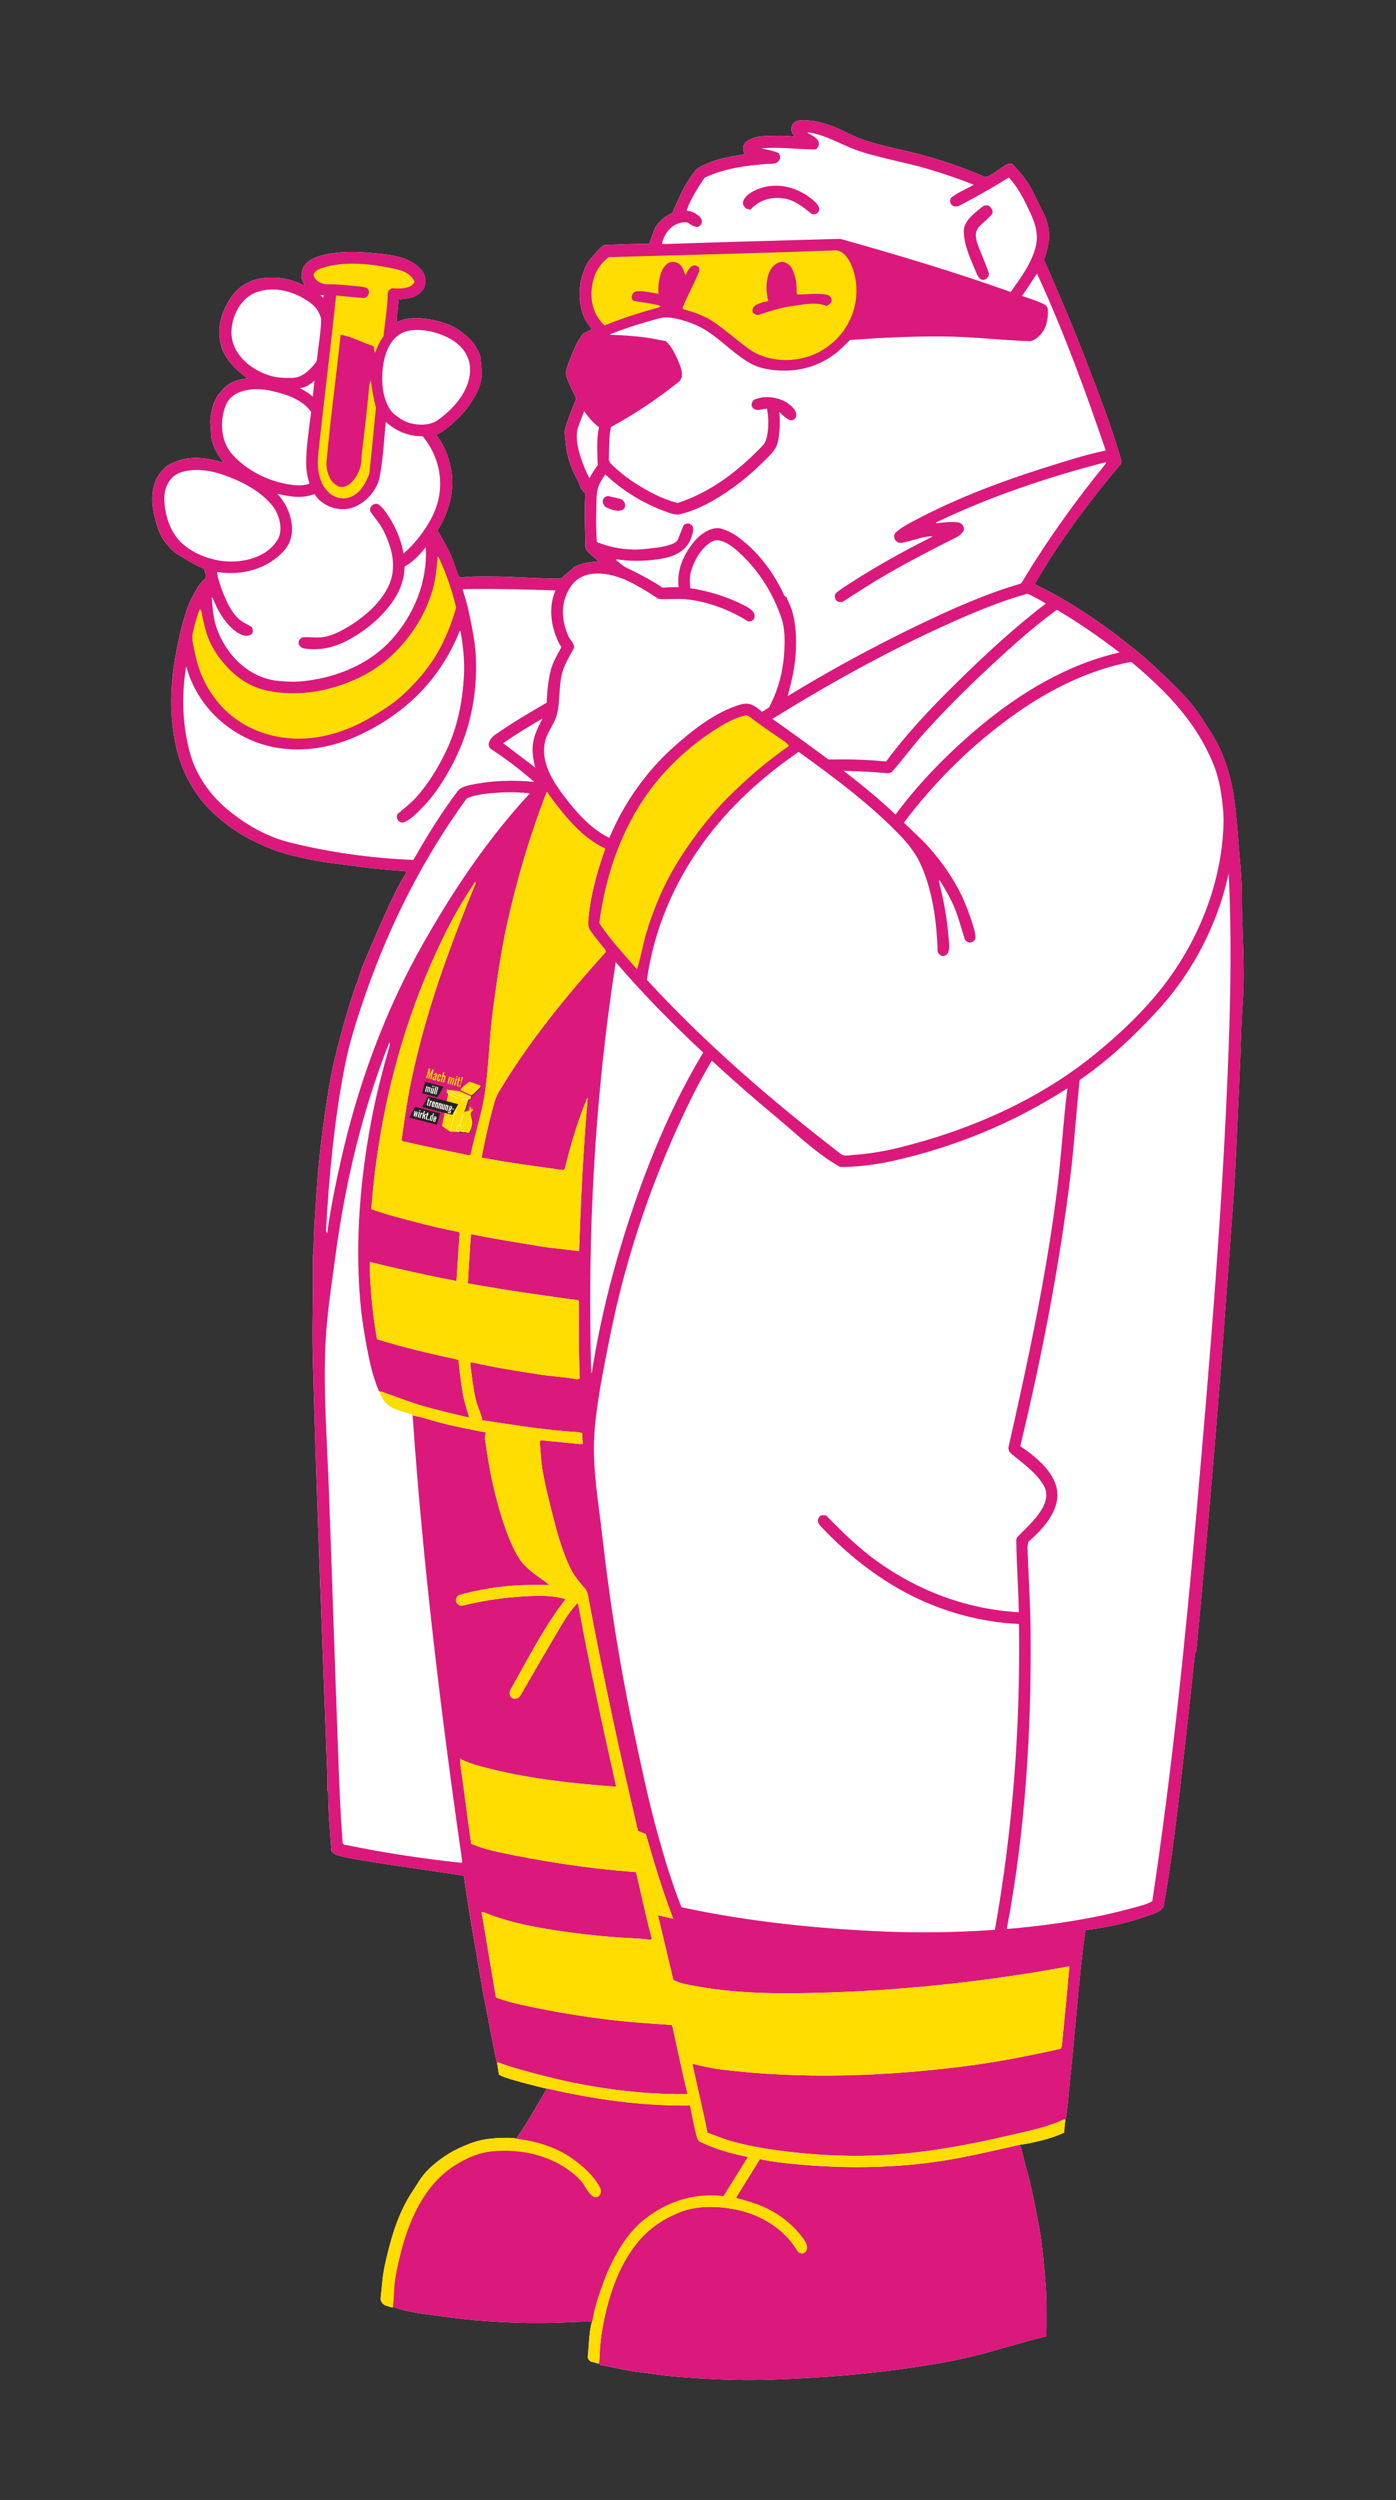 <?xml version="1.0" encoding="UTF-8"?>
<svg xmlns="http://www.w3.org/2000/svg" xmlns:xlink="http://www.w3.org/1999/xlink" version="1.1" id="Layer_1" x="0px" y="0px" viewBox="0 0 2047.18 3663.83" style="enable-background:new 0 0 2047.18 3663.83;" xml:space="preserve">
<rect x="0" y="0" width="2047.18" height="3663.83" fill="#333333" stroke="none"/>
<style type="text/css">
	.st0{fill:#FFFFFF;}
	.st1{fill:#DB187B;}
	.st2{fill:#FFDD00;}
	.st3{fill:#25221F;}
</style>
<g>
	<path class="st0" d="M1822.4,1469.65c-2.64,37.04-3.03,74.63-4.89,111.95c-2.97,60.02-4.78,120.02-9.06,179.98   c-5.09,71.33-10.53,142.53-15.82,213.93c-11.27,147.95-24.16,295.95-38.25,443.83c-0.75,1.54-1.89,2.81-2.07,4.53   c-8.73,81.94-17.69,163.63-27.62,245.52c-5,41.27-10.94,82.38-18.14,123.36c-0.66,3.71-6.01,7.86-9.2,9.26   c-7.12,3.13-14.15,5.38-21.49,7.89c-26.54,9.09-56.31,15.2-84.17,18.57c-10.34,74.69-14.89,150.75-23.16,225.77   c-1.82,16.55-2.61,33.42-5.52,49.91c-0.13,0.71-0.77,1.27-1.37,1.68c0.39,0.75,0.68,0.63,0.53,1.71   c-0.74,5.82-1.45,11.57-1.43,17.56c-17.06,8.32-37.4,12.88-55.75,16.62c-3.24,0.58-7.03,0.77-10.14,1.52   c0.42,0.69,0.85,1.08,1.27,1.48c0.03,0.14,0.06,0.28,0.09,0.42c0.31,0.39,0.61,0.68,0.91,0.96c5.09,23,12.25,45.17,16.88,68.2   c5.69,28.16,12.01,56.3,14.87,84.82c2.56,25.56,5.36,51.17,5.75,76.94c0,16.16,0.22,32.4-0.19,47.65   c-30.48,7.42-60.56,16.57-90.79,24.89c-32.97,9.09-67.92,15.22-101.86,20.34c-69.17,10.47-138.25,15.71-208.23,18.17   c-49.13,1.73-98.43-0.42-146.91-4.68c-18.06-1.59-35.45-4.69-53.3-6.65c-18.05-2.36-35.55-7.12-53.28-10.06   c-0.19-0.44-0.36-0.86-0.53-1.3c-0.16-0.02-0.31-0.05-0.47-0.08c-0.2-0.46-0.39-0.91-0.57-1.37l-0.82,0.94   c-3.84-1.26-7.73-2.33-11.6-3.25c-2.34-2-4.32-3.77-4.12-6.84c1.7-16.65,1.56-33.22,5.55-49.69c0.41-0.53,0.69-1.3,0.91-2.09   c-0.75,0.28-1.32,0.44-1.93,0.42c-11.96-0.28-24.59,0.28-36.33,0.85c-44.48,2.12-89.39,0.63-133.46-3.16   c-22.18-1.92-44.57-5.3-66.7-8.18c-17.72-2.08-38.22-5.63-53.78-11.38l-0.97,1.01c-5.71-1.95-12.51-2.61-15.06-7.22   c-1.54-1.71-2.36-4.09-1.93-7.62c1.89-15.8,2.59-30.97,5.94-46.39c7.22-33.16,16.21-66.36,32.78-96.15   c5.22-9.37,11.57-18.21,17.21-27.34c10.74-17.36,27.29-30.4,44.19-40.94c9.76-6.08,20.01-10.39,30.59-14.59   c19.59-7.77,41-8.82,62.19-8.3c1.73,0.03,4.23,0.25,5.66,1.18c1.27-2.08,2.42-1.27,1.95-2.91c16-22.18,29.16-46.91,43.33-70.78   c-1.13,0.03-2.28-0.16-3.38-0.33c-12.15-3.18-59.74-14.26-67.08-20.17c-0.86-5.5-1.7-10.78-2.58-16.26   c0.13-0.41,0.25-0.82,0.38-1.23l-1.01-0.47c-6.27-29.95-11.87-59.91-17.62-89.89c-0.44-2.28-1.23-4.72-1.6-7   c-9.57-58.75-20.88-117.41-28.94-176.39c-48.63-7.78-100.08-14.29-149.73-22.7c-12.45-2.11-25.3-4.21-37.34-7.88   c-3.1-0.93-5.06-3.41-7.22-5.82c-1.7-28.24-4.73-56.23-4.61-84.8c0.02-0.85-0.82-2.81-1.19-3.4c0.09-9.04,0.03-18.11-0.3-27.07   c-7.44-202.27-15.69-404.52-21.14-606.81c-1.34-49.69,1.02-98.7,0.02-148.28c-0.05-2.34,0.46-3.74,1.02-5.77   c0.14-32.39,2.8-63.92,4.95-95.99c3.19-47.78,9.59-95.4,17.03-142.64c4.92-31.25,12.83-62.29,21.3-92.88   c5.66-20.7,12.55-41.69,19.16-62.29c0.64-0.58,1.9-2.63,2.09-3.4c3.6-14.68,10.14-30.22,16.22-44.04   c7.97-18.14,15.58-36.32,23.74-54.33c9.39-20.67,19.38-42.6,31.57-61.67c0.3-0.47-1.59-2.22-2.01-2.47   c-39.1-2.14-76.69-7.75-115.35-12.88c-17.23-2.3-34.08-6.38-50.95-10.23c-20.42-4.67-39.87-13.13-58.84-22.58   c-19.12-9.53-37.68-22.78-53.31-36.99c-28.74-26.11-48.08-60.57-56.67-97.91c-10.74-46.55-9.29-94.81-0.02-141.26   c3.49-17.51,7.04-35.25,12.5-52.08c2.91-8.98,5.42-17.81,9.95-26.08c5.64-10.3,10.69-20.99,20.12-29.24   c0.16-1.95,0.17-3.95-0.02-5.9c-0.28-3.02-1.34-6.01-2.92-8.35c-13.79-5.6-25.41-13.19-38.28-20.97   c-7.58-4.57-12.89-11.62-18.3-18.33c-5.88-7.31-9.97-18.25-12.51-27.18c-5.68-19.78-8.65-38.94-2.25-58.62   c3.65-11.27,13.02-23.41,23.99-28.52c9.4-4.37,18.88-7.39,29.32-8.19c15.69-1.21,33.27,2.26,47.38,6.82   c-4.57-7.8-10.16-14.09-13.49-22.39c-2.08-5.2-4.18-11.26-4.5-16.98c-0.36-6.52-0.94-12.84-1.19-19.04   c-0.31-7.55,1.64-16.62,3.41-23.79c1.51-6.43,4.86-11.3,7.75-17.03c4.1-3.95,7.03-8.57,11.52-12.44   c9.34-8.02,20.19-10.28,31.99-12.01c-15.96-10.96-28.8-23.96-36.72-41.32c-1.51-3.3-2.39-7.77-3.14-11.35   c-5.25-24.67,2.99-48.04,16.99-67.9c10.36-14.67,27.64-24.24,44.22-26.05c9.95-1.07,18.17-1.29,28.09,0.02   c12.23,1.62,23.68,5.46,34.6,10.85c-2.06-4.26-4.04-7.48-5.31-11.95c0.39-5.03,0.72-8.74,2.45-13.43   c3.6-9.73,16.4-15.88,25.06-18.27c30.84-8.57,63.42-5.96,94.88-2.25c19.49,2.3,41.43,7.61,54.49,23.94   c4.9,6.13,6.02,13.49,4.43,21.27c-1.84,8.96-12.11,16.35-20.45,18.27c-6.13,1.42-12.34,1.93-18.66,2.81   c0.75,11.62-3.14,21.96-2.04,33.53c5.49-3.87,14.31-5.39,20.92-5.97c18.41-1.62,35.34,2.45,51.86,8.02   c13.33,4.48,25.33,13.54,35.61,23.8c2.88,2.89,5.52,6.73,7.59,10.3c2.99,5.16,6.41,10.94,6.78,16.96   c0.58,9.57,2.69,19.31,1.13,29.21c-1.38,8.74-4.67,17.34-9.06,24.89c-6.38,11-13.38,21.62-22.78,30.75   c-10.3,10-21.38,20.88-34.35,26.66c7.41,9.79,12.81,19.68,16.55,31.05c4.23,12.86,7.34,25.7,7,39.59   c-0.63,25.01-8.3,48.28-21.81,69.6c5.9,9.21,10.61,18.35,15.75,27.86c6.59,12.17,9.92,25.81,15.19,38.38   c0.77,0.86,1.85,2.23,2.88,2.78c14.45-2.08,28.46-1.57,42.9-1.64c35.88-0.17,69.8,3.55,105.32,2.96   c5.09-6.71,13.46-10.82,18.2-16.79c11.11-5.86,23.31-7.18,36.03-8.32c-5.6-5.01-11.56-9.87-16.77-15.19   c-1.19-1.23-2.37-4.15-2.42-5.8c-0.44-25.14-1.68-50.54-0.31-75.73c0.05-0.16-0.09-2.12-0.09-2.26c-1.9-2.78-4.06-5.6-6.37-8.06   c-3.32-10.63-9.79-20.04-13.61-30.55c-2.69-7.36-5.22-14.87-6.76-22.62c-1.79-9.07-1.9-17.92-3.3-27.15   c-1.35-7.72,12.95-40.7,16.49-49.71c0.06-0.25,0.09-2.06,0-2.26c-4.67-9.73-9.62-19.29-13.19-29.56c-1.21-3.46-1.98-6.23-1.09-9.94   c1.59-6.6,4.17-13.99,6.76-20.39c4.76-11.76,9.97-24.64,18.19-34.49c4.28-2.14,8.4-4.18,12.78-6.32   c-4.39-6.13-8.88-11.43-11.71-18.28c-8.69-21.04-8.22-46.71-0.05-67.68c2.63-6.71,6.15-14.01,11.3-19.23   c6.16-6.24,10.12-12.75,17.1-17.42c0.97-0.66,2.2-1.07,3.4-1.1c20.61-0.38,42.76-1.98,63.78-1.4c3.3-7.5,5.35-15.6,8.6-23.09   c1.93-4.48,6.78-9.31,10.2-12.5c4.53-4.26,9.94-7.2,15.23-9.92c0.49-0.83,0.91-1.73,1.3-2.61c4.73-11.04,9.59-21.87,15.12-32.72   c5.05-9.9,11.9-19.65,18.83-28.41c0.28-0.36,1.52-1.43,1.62-1.48c10.03-5.52,20.53-10.33,31.8-13.33   c12.62-3.36,25.11-5.36,38.11-7.4c-3.29-3.87-3.46-8.52-2.06-12.77c2-6.1,7.56-8,12.59-10.33c4.81-2.25,12.7-3.33,18.13-3.46   c14.45-0.31,29.89-1.46,43.85,0.88c-2.96-4.98-5.74-8.11-4.34-14.27c2.81-12.36,18.52-10.27,28.2-9.23   c8.41,0.9,16.87,3.25,24.9,5.71c16.57,5.06,31.47,14.68,47.76,20.75c30.37,11.33,72,17.78,105.03,27.86   c26.24,7.96,52.02,17.01,77.1,27.91c0.97,0.05,2.42,0.33,3.4,0.06c0.35-0.11,0.74-0.08,1.13-0.11   c9.31-5.64,18.13-11.67,27.26-17.62c2.81-1.78,5.55-1.49,8.82-1.15c10.06,10.56,20.28,22.21,27.37,35.28   c6.48,11.92,11.87,24.29,18.1,36.21c6.46,12.39,9.95,28.3,7.88,42.79c-1.3,9.17-3.82,17.47-6.84,26.1   c20.89,47.68,41.36,95.27,60.12,143.91c19.05,49.41,38.56,99.53,53.39,150.44c0.44,1.54-0.5,4.53-1.48,5.69   c-46.2,54.62-89.88,113.37-125.72,175.4c52.04,24.98,101.26,58.78,146.03,95c25.01,20.22,48.14,42.53,70.71,65.75   c11.23,11.56,21.79,25.25,30.26,38.61c9.92,15.64,20.22,30.5,27.13,47.54c6.95,17.09,12.48,33.82,15.82,52.04   c4.07,22.34,6.34,45.36,7.95,67.93c2.15,29.81,5.85,59.49,5.86,89.31C1821.17,1364.64,1826.14,1417.27,1822.4,1469.65z"></path>
	<g>
		<path class="st1" d="M1821.13,1312.32c-0.02-29.82-3.71-59.5-5.86-89.31c-1.62-22.58-3.88-45.59-7.95-67.93    c-3.33-18.22-8.87-34.95-15.82-52.04c-6.92-17.04-17.21-31.9-27.13-47.54c-8.47-13.36-19.04-27.06-30.26-38.61    c-22.58-23.22-45.7-45.53-70.71-65.75c-44.77-36.22-94-70.02-146.03-95c35.84-62.04,79.52-120.79,125.72-175.4    c0.97-1.16,1.92-4.15,1.48-5.69c-14.83-50.91-34.34-101.02-53.39-150.44c-18.76-48.64-39.22-96.23-60.12-143.91    c3.02-8.63,5.53-16.93,6.84-26.1c2.08-14.49-1.41-30.4-7.88-42.79c-6.23-11.92-11.62-24.29-18.1-36.21    c-7.09-13.06-17.31-24.71-27.37-35.28c-3.27-0.35-6.01-0.63-8.82,1.15c-9.13,5.96-17.95,11.98-27.26,17.62    c-0.39,0.03-0.79,0-1.13,0.11c-0.97,0.27-2.42-0.02-3.4-0.06c-25.08-10.89-50.86-19.95-77.1-27.91    c-33.03-10.08-74.66-16.52-105.03-27.86c-16.29-6.07-31.19-15.69-47.76-20.75c-8.03-2.45-16.49-4.81-24.9-5.71    c-9.68-1.04-25.39-3.13-28.2,9.23c-1.4,6.16,1.38,9.29,4.34,14.27c-13.96-2.34-29.4-1.2-43.85-0.88    c-5.42,0.13-13.32,1.21-18.13,3.46c-5.03,2.33-10.6,4.23-12.59,10.33c-1.4,4.24-1.23,8.9,2.06,12.77    c-13,2.04-25.48,4.04-38.11,7.4c-11.27,3-21.77,7.81-31.8,13.33c-0.09,0.05-1.34,1.12-1.62,1.48    c-6.93,8.76-13.79,18.5-18.83,28.41c-5.53,10.85-10.39,21.68-15.12,32.72c-0.39,0.88-0.82,1.78-1.3,2.61    c-5.3,2.72-10.71,5.66-15.23,9.92c-3.43,3.19-8.27,8.02-10.2,12.5c-3.25,7.5-5.3,15.6-8.6,23.09c-21.02-0.58-43.17,1.02-63.78,1.4    c-1.19,0.03-2.42,0.44-3.4,1.1c-6.98,4.67-10.94,11.18-17.1,17.42c-5.16,5.22-8.68,12.51-11.3,19.23    c-8.17,20.97-8.65,46.64,0.05,67.68c2.83,6.85,7.33,12.15,11.71,18.28c-4.39,2.14-8.51,4.18-12.78,6.32    c-8.22,9.86-13.43,22.73-18.19,34.49c-2.59,6.4-5.17,13.79-6.76,20.39c-0.9,3.71-0.13,6.48,1.09,9.94    c3.57,10.27,8.52,19.82,13.19,29.56c0.09,0.2,0.06,2.01,0,2.26c-3.54,9.01-17.84,41.99-16.49,49.71c1.4,9.23,1.51,18.08,3.3,27.15    c1.54,7.75,4.07,15.27,6.76,22.62c3.82,10.5,10.3,19.92,13.61,30.55c2.31,2.47,4.46,5.28,6.37,8.06c0,0.14,0.14,2.11,0.09,2.26    c-1.37,25.19-0.13,50.59,0.31,75.73c0.05,1.65,1.23,4.57,2.42,5.8c5.22,5.31,11.18,10.17,16.77,15.19    c-12.72,1.13-24.92,2.45-36.03,8.32c-4.75,5.97-13.11,10.08-18.2,16.79c-35.51,0.6-69.44-3.13-105.32-2.96    c-14.45,0.06-28.46-0.44-42.9,1.64c-1.02-0.55-2.11-1.92-2.88-2.78c-5.27-12.56-8.6-26.21-15.19-38.38    c-5.14-9.51-9.86-18.65-15.75-27.86c13.5-21.32,21.18-44.59,21.81-69.6c0.35-13.88-2.77-26.73-7-39.59    c-3.74-11.37-9.15-21.26-16.55-31.05c12.97-5.79,24.05-16.66,34.35-26.66c9.4-9.13,16.4-19.75,22.78-30.75    c4.39-7.55,7.67-16.15,9.06-24.89c1.56-9.9-0.55-19.64-1.13-29.21c-0.36-6.02-3.79-11.81-6.78-16.96    c-2.08-3.57-4.72-7.4-7.59-10.3c-10.28-10.27-22.28-19.32-35.61-23.8c-16.52-5.57-33.45-9.64-51.86-8.02    c-6.62,0.58-15.44,2.11-20.92,5.97c-1.1-11.57,2.8-21.92,2.04-33.53c6.32-0.88,12.53-1.4,18.66-2.81    c8.35-1.92,18.61-9.31,20.45-18.27c1.59-7.78,0.47-15.14-4.43-21.27c-13.06-16.33-35-21.65-54.49-23.94    c-31.46-3.71-64.03-6.32-94.88,2.25c-8.66,2.39-21.46,8.54-25.06,18.27c-1.73,4.68-2.06,8.39-2.45,13.43    c1.27,4.46,3.25,7.69,5.31,11.95c-10.93-5.39-22.37-9.23-34.6-10.85c-9.92-1.3-18.14-1.09-28.09-0.02    c-16.59,1.81-33.86,11.38-44.22,26.05c-14.01,19.86-22.25,43.23-16.99,67.9c0.75,3.58,1.63,8.05,3.14,11.35    c7.92,17.36,20.77,30.36,36.72,41.32c-11.81,1.73-22.65,3.99-31.99,12.01c-4.5,3.87-7.42,8.49-11.52,12.44    c-2.89,5.72-6.24,10.6-7.75,17.03c-1.78,7.17-3.73,16.24-3.41,23.79c0.25,6.19,0.83,12.51,1.19,19.04    c0.31,5.72,2.42,11.78,4.5,16.98c3.33,8.3,8.91,14.59,13.49,22.39c-14.12-4.56-31.69-8.03-47.38-6.82    c-10.44,0.8-19.92,3.82-29.32,8.19c-10.97,5.11-20.34,17.25-23.99,28.52c-6.4,19.68-3.43,38.85,2.25,58.62    c2.55,8.93,6.63,19.87,12.51,27.18c5.41,6.71,10.72,13.76,18.3,18.33c12.88,7.78,24.49,15.38,38.28,20.97    c1.59,2.34,2.64,5.33,2.92,8.35c0.19,1.95,0.17,3.95,0.02,5.9c-9.43,8.25-14.48,18.94-20.12,29.24    c-4.53,8.27-7.04,17.1-9.95,26.08c-5.46,16.84-9.01,34.57-12.5,52.08c-9.28,46.44-10.72,94.7,0.02,141.26    c8.6,37.34,27.94,71.8,56.67,97.91c15.63,14.21,34.19,27.46,53.31,36.99c18.98,9.45,38.42,17.91,58.84,22.58    c16.87,3.85,33.72,7.94,50.95,10.23c38.66,5.13,76.25,10.74,115.35,12.88c0.42,0.25,2.31,2,2.01,2.47    c-12.18,19.07-22.18,41-31.57,61.67c-8.16,18.02-15.77,36.19-23.74,54.33c-6.08,13.82-12.62,29.35-16.22,44.04    c-0.19,0.77-1.45,2.81-2.09,3.4c-6.62,20.59-13.5,41.58-19.16,62.29c-8.47,30.59-16.38,61.63-21.3,92.88    c-7.44,47.24-13.83,94.86-17.03,142.64c-2.15,32.07-4.81,63.61-4.95,95.99c-0.57,2.03-1.07,3.43-1.02,5.77    c1.01,49.58-1.35,98.59-0.02,148.28c5.46,202.28,13.71,404.54,21.14,606.81c0.33,8.96,0.39,18.03,0.3,27.07    c0.38,0.58,1.21,2.55,1.19,3.4c-0.13,28.57,2.91,56.56,4.61,84.8c2.15,2.41,4.12,4.89,7.22,5.82c12.04,3.66,24.89,5.77,37.34,7.88    c49.65,8.41,101.1,14.92,149.73,22.7c8.07,58.99,19.37,117.64,28.94,176.39c0.38,2.28,1.16,4.72,1.6,7    c5.75,29.98,11.35,59.95,17.62,89.89l1.01,0.47c0.44-0.03,0.93-0.22,1.35-0.06c21.73,8,44.3,13.82,66.8,19.62    c68.34,17.61,139.95,27.42,210.54,26.68c-7.44-31.96-14.62-63.91-21.29-95.95c-0.41-1.92-1.19-3.55-2.06-5.28    c-20.83-1.76-41.83-2.81-62.7-4.78c-52.82-4.97-105.55-13.5-157.34-24.86c-12.7-2.8-25.42-6.26-37.53-10.64l-20.99-124.79    c1.48-0.2,2.77-0.38,4.18,0.2c29.35,12.12,61.64,19.15,92.82,24.29c36.27,5.97,73.12,10.2,109.8,12.66    c13.08,0.74,26.62,1.13,39.62,2.8c1.98,1.4,3.24-1.65,2.86-3.16c-0.28-1.15-0.46-1.07-0.77-2.26    c-8.21-30.99-14.54-62.41-22.17-93.51c-68.34-5.16-135.96-15.27-202.91-29.71c-13.1-2.83-26.32-6.67-38.67-11.81    c-5.85-37.94-9.86-76.15-15.71-114.03l-0.77-10.83c10,5.8,22.54,9.23,33.66,12.2c63.94,17.09,129.59,24.13,195.45,29.04    c-20.09-89.56-39.71-179.38-56.22-269.71c-9.84,10.25-17.89,22.4-25.08,34.51c-19.79,33.34-39.37,66.93-58.66,100.62    c-1.87,3.25-4.32,5.27-7.99,5.58c-4.02,0.33-6.95-2.07-7.97-5.57c-1.1-3.73,0.42-6.9,2.23-10.06    c24.75-43.47,48.5-90.79,79.44-130.2c-18.44-6.18-40.59-5.28-60.1-4.21c-30.23,1.65-60.24,6.13-89.45,13.27    c-4.42,1.08-8.58-0.58-10.55-4.56c-1.73-3.54,0.33-9.1,3.85-10.34c10.57-3.74,21.76-5.57,32.78-7.83    c31.19-6.37,63.2-7.81,95.07-7.14l4.51-0.38c-12.84-9.65-26.32-17.94-37.35-29.76c-21.52-23.09-38.36-86.7-45.47-117.75    c-4.87-21.29-7.92-43.01-11.27-64.52c-0.68-4.32,0.17-7.26,1.13-11.22c-23.13-4.37-46.08-8.73-68.86-14.78    c-12.53-3.41-24.81-7.72-38.93-10.2c0.11,0.38,0.25,0.74,0.31,1.13c0.08,0.36,0.09,0.74,0.13,1.13    c15.22,218.27,41.49,435.43,72.68,651.97c-0.47,0.49-0.94,0.97-1.4,1.46c-0.39-0.03-0.77-0.06-1.13-0.09    c-56.2-6.1-112.19-14.45-167.53-25.99c-2.69,0.36-5.19-1.34-5.38-3.68c-3.43-42.93-4.89-85.98-6.51-129.02    c-4.8-128.28-8.9-256.59-13.55-384.85c-2.61-71.92-8.35-144.31-5.14-216.2c1.89-42.37,8.62-84.78,14.23-126.78    c14.37-107.83,39.29-214.64,79.49-315.85c0.52,1.6,0.99,2.94,0.53,4.58c-10.2,35.53-19.51,71.2-26.47,107.53    c-16.65,86.73-24.15,175.59-17.06,263.74c2.26,28.16,6.82,56.08,12.44,83.75c3.57,17.29,7.94,34.65,14.97,50.84    c0.44,0.44,0.86,0.88,1.3,1.32c0.44,0.79,0.58,0.31,0.96,0.27c0.96-0.14,2.47,0.17,3.4,0.5c21.4,7.58,42.59,16.05,64.54,22.06    c20.74,5.66,41.52,10.77,62.43,15.42c-2.55-9.94-6.13-19.26-8.14-29.32c-3.62-17.92-5.46-36.06-7.53-54.29    c-0.13-0.2-0.25-0.41-0.36-0.6c-0.39-0.27-0.77-0.53-1.13-0.79c-39.77-8.57-79-17.78-117.94-29.78    c-5.5-30.83-8.84-62.04-10.25-93.35c-0.3-6.6-0.27-13.21-0.17-19.81c42.16,10.3,84.23,19.7,126.9,27.81    c1.51-22.37,2.72-44.54,4.46-66.86c0.14-1.74-0.11-3.22-0.39-4.92c-22.53-4.26-44.98-9.45-67.11-15.42    c-20.71-5.6-41.82-10.71-61.82-18.22c10.67-143.77,48.55-288.09,114.7-416.44c11.18-21.68,24.12-42.62,37.46-62.95    c0.53-0.83,0.86,2.01,0.47,2.92c-15.83,38.19-30.67,76.53-44.55,115.49c-21.63,60.7-39.55,122.44-52.13,185.62    c-4.57,24.05-7.83,48.26-11.38,72.43c-0.82,1.59,0.9,3.79,2.52,3.84c2.97,0.09,6.16,1.35,9.06,2    c28.61,6.4,57.34,12.12,86.03,18.13c2.08,0.47,2.44-0.42,3.62-1.32c6.13-30.14,16.19-59.11,20.69-89.44    c5.99-40.4,6.41-81.64,11.9-122.22c5.63-41.76,11.3-83.34,20.36-124.5c14.57-66.37,34.07-131.79,58.64-195.18    c12.45,18.03,25.63,34.67,40.81,50.42c12.89,13.35,28.05,25.23,44.77,32.98c-12.28,35.22-22.48,71.14-24.97,108.33    c-0.24,3.43,0.71,8.47,2.72,11.3c6.84,9.56,14.07,18.82,21.81,27.8l1.54,3.76c-57.52,63.86-112.74,131.18-156.93,205.07    c-6.12,10.22-8.21,21.46-11.26,32.83c-5.68,21.15-9.84,42.35-14.23,63.73c39.62,7.45,79.53,12.73,119.5,18.25    c1.35-0.64,2.42-1.32,2.77-2.77c8.54-34.59,18.8-69.42,32.57-102.35c0.49-1.19,0.79,0.3,0.68,1.6    c-6.37,73.95-10.01,148.27-12.48,222.47c-18.99-2.96-38.27-4.01-57.23-7.28c-33.82-5.83-67.63-10.64-101.23-17.83    c-1.87,24.04-3.24,48.11-4.68,72.19c53.86,9.73,108.1,17.56,162.38,24.76c0.19,0.9,0.44,2.34,0.44,3.38    c-0.14,36.94-0.17,74.02,1.26,110.93c-1.41,0.77-2.23,1.9-4.98,1.38c-17.8-3.4-36.43-4.17-54.33-6.93    c-33.34-5.14-66.89-10.58-99.81-17.94l-1.52,2.12c2.42,17.84,4.28,35.55,8.29,53.03c2.34,10.22,7.83,19.75,9.53,29.87    c47.02,7.12,93.68,14.68,141.26,17.53c1.02,0.68,2.28,0.41,3.4,0.79l1.71,0.5l0.86,15.77c-0.72,0.19-2.69,0.52-3.71,0.42    c-19.42-1.85-38.78-4.04-58.15-5.8c-0.5,0.72-1.37,2.03-1.24,3.21c1.51,12.72,1.68,25.81,3.76,38.45    c3.4,20.63,8.36,40.92,13.46,61.12c7.59,30.06,15.36,60.64,29.57,88.26c4.91,9.56,12.34,18.03,19.37,26.05    c2.44,2.78,3.95,6.7,4.61,10.27c21.66,115.57,46.32,230.72,73.32,345.19l11.57,4.7c11.92,41.61,24.75,84.05,40.18,124.13    l-22.48-5.24l22.67,94.91c10.22,5.44,22.94,7.18,34.32,9.26c64.72,11.85,131.32,11.13,196.91,8.95    c116.4-3.9,231.78-16.74,346.38-37.7l3.13-0.08c-3.4,38.22-7.22,76.41-10.88,114.62c-0.19,1.85-0.9,3.93-1.57,5.66    c-47.82,10.69-96.04,20.12-144.64,26.16c-116.9,14.5-234.95,18.65-352.01,4.51c-14.9-1.79-29.34-4.98-43.75-8.68    c0.52,2.48,1.07,4.89,1.6,7.4c6.65,31.27,14.35,62.38,20.5,93.76c12.64,4.42,24.56,9.67,37.53,13.11    c15.27,4.06,30.78,7.5,46.39,9.95c61.53,9.65,124.5,13.28,186.74,8.98c69.99-4.84,137.87-19.7,205.98-36.03    c15.42-3.69,31.18-8.46,45.32-15.2c0.41-0.2,1.78-0.41,2.26-0.41c0.6-0.41,1.24-0.97,1.37-1.68c2.91-16.49,3.69-33.36,5.52-49.91    c8.27-75.02,12.81-151.08,23.16-225.77c27.86-3.36,57.63-9.48,84.17-18.57c7.34-2.52,14.37-4.76,21.49-7.89    c3.19-1.4,8.54-5.55,9.2-9.26c7.2-40.99,13.14-82.1,18.14-123.36c9.94-81.89,18.9-163.58,27.62-245.52    c0.19-1.71,1.32-2.99,2.07-4.53c14.09-147.87,26.98-295.87,38.25-443.83c5.28-71.41,10.72-142.61,15.82-213.93    c4.28-59.96,6.08-119.95,9.06-179.98c1.85-37.32,2.25-74.91,4.89-111.95C1826.14,1417.27,1821.17,1364.64,1821.13,1312.32z     M1746.23,1059.91c12.15,16.99,22.43,35.25,30.81,54.33c5.72,13.03,9.95,26.77,12.4,40.73c3.05,17.26,5.33,35.64,4.78,53.2    c-2.63,84.82-35.83,168.59-87.19,235.42c-28.61,37.21-63.89,70.64-100.14,100.3c-83.1,67.99-184.9,112.45-288.63,137.95    c-21.87,5.38-44.29,9.13-66.77,10.64c-6.34,0.44-13.16,2.53-18.06-1.12c-101.35-77.85-198.35-161.5-284.7-255.34    c10.23-73.94,39.88-142.91,83.89-202.94c37.68-51.44,86.15-95.24,138.52-131.27c49.3,35.48,98.34,71.88,141.44,114.84    c14.53,14.48,28.63,30.39,37.23,49.24c17.72,38.8,24.1,85.52,25.12,127.89c0.06,2.78,2.55,4.68,4.51,6.15    c2.3,1.7,5.63,1.23,7.8-0.28c7.14-4.95,4.31-18.74,3.76-26.22c-2.15-27.54-7.2-54.79-14.05-81.5c-0.36-1.43,0.53-2.72,1.32-1.46    c7.59,12.15,14.83,24.51,20.52,37.7c6.65,15.39,10.74,31.57,15.83,47.49c1.04,3.27,4.5,5.53,7.8,5.53    c4.29-0.02,7.89-3.41,8.1-7.78c0.52-10.72-14.95-50.18-20.3-61.11c-11.98-24.46-27.72-47.43-45.59-67.9    c-12.09-13.85-25.97-26.08-39.18-38.77c46.41-61.75,102.71-116.93,166.03-161.27c50.18-35.14,106.95-63.07,167.46-74.47    C1690.89,996.67,1721.94,1025.92,1746.23,1059.91z M1641.73,956.17c-76.31,17.21-146.24,59.49-205.71,109.26    c-45.36,37.95-87.5,80.78-122.75,128.33c-0.22-0.2-0.44-0.42-0.64-0.63c-23.9-22.73-49.43-43.44-75.54-63.51    c21.44,0.5,42.84,1.49,64.22,3.57c2.67,0.24,4.42-0.72,6.74-1.92c15.91-18.28,30.22-38.06,46.46-56.17    c42.35-47.23,88.49-91.1,135.83-133.27c19.05-16.96,38.96-33.01,59.39-48.26C1581.69,912.37,1612.29,933.64,1641.73,956.17z     M1533.65,884.51c-47.08,35.83-90.51,76.31-132.62,117.78c-36.24,35.69-71.37,72.73-101.61,113.7    c-27.5-2.88-55.37-3.46-83.01-2.96c-1.46,0-2.2-0.5-3.4-1.4c-26.62-19.64-53.23-39.22-80.4-58.06    c90.87-56.33,184.8-107.96,283.03-150.31c29.37-12.66,59.41-24.32,90.21-32.95c1.13,0.03,1.59,0,2.59,0.47    C1517.02,874.94,1525.69,879.28,1533.65,884.51z M1007,325.83c0.97,0.06,1.46,0.19,2.26,0.79c3.87,2.91,7.77,5.24,12.44,5.94    c2.74,0.42,5.64-2.41,6.78-4.53c2-3.66,0.05-8.05-2.72-10.66c-5.16-4.87-11.85-8.19-18.99-8.57c5.96-17.51,16.4-33.14,26.51-48.47    c31.52-14.68,67.11-18.83,101.62-20.58c4.45-0.24,9.56-4.94,9.13-9.56c-0.25-2.66-0.94-5.42-3.51-6.48    c-7.48-3.05-16.26-4.54-24.23-6.18c26.33-2.61,52.41,1.37,78.57,1.43c1.97,0,3.74-2.12,4.7-3.55c1.41-2.11,1.64-4.35,1.07-6.73    c-1.7-7.06-11.55-10.88-17.09-14.43c0.14,0,4.23,0.08,5.69,0.35c22.84,4.13,42.86,16.38,64.54,24.54    c29.13,10.97,72.41,18.36,104.09,27.61c23.66,6.92,47.2,14.86,70.09,23.97c-10.72,6.23-22.58,11-32.45,18.36    c-2.31,1.71-2.56,5.35-1.85,7.84c0.83,2.94,3.24,4.8,6.13,5.49c4.73,1.12,9.59-2.34,13.57-4.45    c22.43-11.81,44.48-24.34,65.95-37.79c13.63,14.21,22.69,32.72,31,50.4c7.69,16.37,13.1,32.79,8.54,50.91    c-6.27,24.95-22.14,45.69-36.66,66.39c-0.31-0.11-0.61-0.22-0.9-0.31c-81.99-29.19-165.29-54.05-249.04-77.55    c-85.65,2.52-171.31,4.62-256.93,7.55l-4.67-0.05C974.21,340.01,988.31,324.33,1007,325.83z M851.71,670.5    c-4.46-13.76-8.03-28.79-4.51-43l9.5-25.04c6.04,8.91,13.1,17.21,21.76,23.66c-4.09,17.8-2.39,37.43-1.89,55.5    c-4.54,6.02-8.66,12.5-12.18,19.16C859.15,691.19,855.07,680.89,851.71,670.5z M875.24,794.27c-0.96-14.07-1.29-28.17-0.88-42.26    c0.35-12.03-0.41-24.48,2.37-36.19c1.73-7.33,6.73-14.46,10.88-20.63c25.39,24.02,56.99,43.45,89.97,54.95    c5.77,2,13.06,4.98,19.23,3.54c31.43-7.42,61.75-26.36,87.13-45.78c14.06-10.75,27.03-22.7,39.55-35.15    c5.85-5.82,12.06-11.81,15.31-19.23c2.66-6.07,3.27-13.87,4.02-20.37c1.12-9.68,0.97-19.97-0.17-29.63    c3.57,3.57,12.8,12.94,18.27,12.37c2.59-0.28,5.06-1.87,6.04-4.28c2.94-7.26-3.16-13.63-8.33-18.03    c-13.52-11.54-35.89-14.98-52.01-8.13c-2.45,1.05-3.49,3.57-4.21,5.85c-0.77,2.39,0.24,5.06,1.9,6.78    c5.3,5.46,13.83,0.79,20.47,0.82c2.25,12.36,2.64,25.3,0.5,37.65c-1.12,6.41-2.55,12.06-7.28,16.96    c-34.96,36.27-74.13,66.72-122.33,82.99c-1.1,0.38-2.33,0.55-3.4,0.27c-21.74-5.75-43.55-17.37-62.26-29.63    c-12.28-8.05-23.8-17.15-34.13-27.58c-1.82-1.85-2.25-3.41-3.08-5.66c0.46-13.25,0.19-26.43,1.68-39.6    c0.31-2.86,0.93-5.79,1.57-8.57c35-18.99,68.36-41.44,99.44-66.28c7.37-5.9,4.29-17.15,1.34-24.73    c-4.84-12.39-10.75-26.27-20.83-35.12c-9.32-1.05-18.54-3.63-27.89-4.9c-17.55-2.33-35.17-3.46-52.84-4.15    c-0.99-0.05-0.35-0.83,0.6-1.19c23.36-9.18,47.26-16.55,71.5-23.02c8.54-2.28,17.54-0.91,26.02,1.02    c15.41,3.49,30.83,9.5,44.11,18.14c22.91,14.92,41.38,35.83,65.73,48.42c12.61,6.52,28.88,8.76,42.98,9.18    c28.72,0.88,56.44-7.59,79.19-25.2c7.72-5.97,14.15-13.05,21.13-19.59c45.32-3.44,90.77-5.6,136.26-5.27    c42.34,0.31,84.56,5.5,126.76,6.93c6.78,0.24,14.24-7.04,18.08-11.74c7.75-9.48,9.67-23.24,8.98-35.04    c-0.22-2.7-1.49-4.26-3.3-6.15c-10.8-5.71-23.08-9.31-34.65-13.39c7.78-10.74,14.64-21.74,22.03-32.7    c1.23,2.41,0.91,1.76,1.73,3.57c38.03,83.04,69.72,169.27,99.09,255.71c-29.81,6.04-59.16,15.67-88.16,24.78    c-66.34,20.83-132.11,45.8-193.56,78.46c-9.01,4.78-18.69,9.94-26.16,16.88c-3.62,3.36-2.89,9.09,0.24,12.29    c2.48,2.53,5.55,3.3,8.93,2.74c14.89-2.52,29.95-9.68,45.03-9.46c-1.05,0.6-2.06,1.26-3.13,1.81    c-39.84,20.15-79.05,41.77-116.57,65.98c-7.36,4.75-14.92,9.23-21.57,14.86c-2.5,2.09-2.75,6.13-1.6,9.04    c0.9,2.25,2.72,3.87,5.05,4.35c2.37,0.5,4.64,0.63,6.78-0.74c19.53-12.48,38.88-25.17,58.89-36.87    c35.07-20.5,71.23-39.1,107.5-57.38c4.01-2.03,6.57-4.4,9.18-7.83c1.89-2.47,1.34-6.68-0.35-8.98c-1.64-2.23-3.68-4.13-6.59-4.56    c-10.45-1.51-21.38-0.17-31.76,1.27c-1.65,0.22-0.77-2.23,0.09-1.78c78.4-37.46,161.58-65.43,245.63-87.28    c1.48-0.39,1.32-0.19,3,0.63c-45.4,55.59-87.16,113.87-124.12,175.43l-1.56,1.4c-51.72,15.23-101.59,37.42-150.09,60.79    c-65.48,31.54-129.5,66.22-191.5,104.11c0.05-0.2,0.11-0.41,0.17-0.6c5.47-20.39,10.6-42.09,11.71-63.81    c1.08-20.94,0.2-42.24-5.85-62.26c-2.28-6.48-5.83-12.84-7.59-18.11l-3.14-2.04c-15.49-34.08-39.26-65.93-69.86-87.66    c-6.54-4.64-13.96-8.02-21.51-10.61c-13.94-4.79-30.51,6.63-39.29,16.55c-16.63,18.83-27.73,43.28-24.57,68.84    c-7.39-0.14-14.78,0.11-22.14,0.69l-1.67-0.05c-16.96-11.57-35.34-20.74-53.78-29.73c-5.06-2.72-9.23-6.85-13.79-10.33    c-1.12-0.85-0.08-1.54,1.32-1.32c17.97,2.77,36.25,2.61,54.32,0.57c26.84-3.03,51.22-11.02,56.69-41.16    c0.63-3.46,0.99-6.12-1.4-8.98c-2.55-3.03-6.46-3.98-10-1.89l-2.04,0.91c-2.86,7.07-5.6,14.21-8.55,21.3    c-2.08,4.95-8.58,6.82-13.21,8.33c-11.21,3.65-23.41,4.35-35.07,5.71C922.66,807.21,896.67,803.26,875.24,794.27z M642.76,732.76    c-5.19,22.39-19.07,43.8-33.71,61.12c-5.28,6.23-11.1,11.98-17.32,17.26c-3.46-21.1-12.78-41.65-24.9-59.08    c-3.29-4.75-7-9.2-11.52-12.66c-2.83-2.17-7.55-0.86-9.95,1.48c-2.85,2.77-3.68,6.85-1.45,9.95c6.57,9.12,13.58,16.9,18.69,27.21    c9.24,18.68,15.8,39,13.21,59.98c-4.17,33.61-35.12,61.82-62.37,78.73c-10.75,6.68-21.71,12.51-33.93,15.82    c-11.65,3.16-23.35,0.53-35.06,1.37c-2.64,0.19-4.86,2.7-5.94,4.84c-0.88,1.71-0.83,3.98-0.13,5.66c1.52,3.63,4.59,5.39,8.32,5.94    c21.96,3.18,42.64-1.26,62.22-11.54c28.39-14.89,54.87-37.01,71.59-64.6c8.06-13.27,12.47-28.52,12.84-44.05    c12.17-6.46,22.67-17.65,31.02-28.47c2.86,49.99-16.99,99.12-50.42,135.91c-34.48,37.92-86.04,57.56-136.32,61.17    c-9.07,0.66-18.14-0.08-27.17-0.77c-45.1-3.25-79.77-38.56-93.38-79.64c-4.61-13.88-5.41-28.31-6.59-42.79    c-0.05-0.61,0.99,0.68,1.49,1.01c6.84,16.93,15.75,33.09,29.45,45.29c6.65,5.93,18.69,13.61,26.95,7.67    c2.11-1.52,2.64-4.29,2.22-6.63c-0.42-2.23-1.18-4.18-3.19-5.27c-5.88-3.16-12.03-5.9-17.06-10.44    c-11.63-10.52-18.63-26.62-24.18-40.91c-3.49-9.02-6.63-18.55-7.91-28.14c36.32,5.66,74.19-3.84,98.82-31.87    c20.99-23.88,9.46-62.29-10.55-82.74c18.16,4.18,36.72,7.47,54.62,0.39c11.59,18.83,37.48,27.17,57.95,19.23    c12.33-4.79,22.75-14.15,29.87-25.19c3.91-6.1,6.48-12.29,7.8-19.23c4.98-26.29,6.48-53.97,8.84-80.6    c15.08,13.54,32.57,21.07,53.14,21.11l1.52,0.44C641.69,666.18,650.45,699.47,642.76,732.76z M458.66,581.36    c-5.61-5.22-12.2-9.31-19.13-12.51c8.22-0.58,15.66-5.83,21.68-11.07L458.66,581.36z M475.5,432.75c-1.3,0.41-1.82,2.69-1.63,3.85    c-1.21-1.32-2.52-2.56-3.8-3.79C471.93,432.32,473.58,432.32,475.5,432.75z M601.77,484.27c19.53-2.75,41.85,2.86,58.84,12.5    c14.23,8.05,26.03,21.13,28.19,37.92c4.24,33.22-21.24,62.71-46.33,80.65c-11.87,8.46-28.41,8.22-41.8,4.56    c-7.75-2.2-15.16-7.14-21.52-12.04c-10.06-7.73-15.5-23.79-17.36-35.83C557.1,541.6,563.76,489.61,601.77,484.27z M339.39,486.01    c0.46-22.42,13.16-48.25,34.89-57.04c28.11-11.37,61-1.15,83.72,17.1c6.43,5.17,10.03,11.98,12.5,19.57    c2.11,6.49-4.86,52.59-5.97,62.87c-0.36,0.83-0.96,2.01-1.54,2.77c-8.69,11.18-20.19,22.8-35.51,22.54    c-8.6,0.06-17.64,0.06-26.02-1.9C370.77,544.95,338.71,519.94,339.39,486.01z M330.74,594.69c9.86-25.66,44.63-27.17,67.27-21.9    c21.44,5,44.9,12.04,58.28,30.88c-3.1,25.15-7.33,50.5-7.31,75.9c0.02,10.23,1.85,19.53,4.87,29.18    c-1.59,0.57-3.27,0.99-4.89,1.38c-6.87,1.73-14.57,1.18-21.51,0.3c-32.54-4.32-65.34-20.23-87.16-44.93    C323.67,646.68,322.09,617.19,330.74,594.69z M258.72,787.07c-11.26-15.23-16.71-34.37-17.73-53.17    c-0.99-18.08,6.98-36.76,25.74-42.18c20.45-5.93,42.57-2.33,62.22,4.65c25.63,9.1,52.7,22.89,70.21,44.33    c10.33,12.64,16.88,35.4,7.89,50.28c-16.73,27.68-54.91,35.37-84.86,30.61C299.16,817.82,272.86,806.17,258.72,787.07z     M621.25,1381.38c-56.52,99.22-96.73,209.04-121.59,320.32c-7.81,34.93-15.03,70.16-19.86,105.66c-0.28-0.35-1.89-2.39-1.79-3.79    c4.57-80.62,12.03-160.77,27.35-239.95c7.11-36.72,19.01-73.37,31.35-108.66c35.12-100.46,83.83-196.77,146.33-283l1.81-2.2    c14.07-5.68,29.78-6.98,44.82-8.11c15.75-1.19,31.69-0.75,47.38,0.97C715.97,1228.4,665.6,1303.53,621.25,1381.38z     M690.06,1150.25c-6.95,1.46-14.68,3.51-19.02,9.26c-23.96,31.77-45.18,66.01-64.74,100.69c-0.38-0.02-0.77-0.05-1.13-0.05    c-60.72-2.56-122.14-11-181.09-25.78c-32.75-8.22-63.47-25.92-89.44-47.2c-26.11-21.41-46.79-50.47-55.89-83.17    c-11.22-40.29-12.69-83.24-6.24-124.48c0.25-1.59,0.58-3.43,1.01-1.89c13.11,48.44,49.32,87.69,95.1,107.2    c49.62,21.13,105.55,15.94,153.9-5.6c46.22-20.59,87.94-51.83,117.69-92.94c13.85-19.15,25.41-39.85,34.02-61.88    c0.27-0.72,1.21,1.13,1.35,1.9c3.63,21.57,6.02,42.59,4.75,64.52c-2.22,37.83-9.51,75.48-26.1,109.77    c-11.9,24.65-26.47,48.88-45.07,69.06c-7.7,8.35-16.98,15.23-25.45,22.62c-2.44,2.14-2.04,6.48-0.53,9.04    c1.98,3.38,6.01,5.02,9.51,3.55c10.44-4.39,19.2-13.8,27.02-21.81c21.57-22.07,38.08-50.18,51.13-77.93    c20.75-44.13,29.24-94.2,26.96-142.61c-1.12-23.85-6.51-48.03-11.51-71.26c-2.01-9.31-5.46-18.61-7.89-27.91    c45.39-0.9,90.79,0.42,136.16,1.89c-8.79,20.47-7.64,43.69-0.25,64.43c2.33,6.49,4.92,13.1,9.01,18.69    c-6.34,11.48-13.14,22.84-16.15,35.67c-3.49,14.9-4.89,30.37-5.42,45.67c-25.63,14.79-51.16,29.89-75.41,46.88    c-4.59,3.21-8.1,7.06-9.43,12.73c-0.83,3.46,0.91,7,3.76,8.84c22.14,14.35,42.82,30.39,62.78,47.68    C752.15,1142.73,720.8,1143.79,690.06,1150.25z M785.04,1124.9l-47.27-35.8c18.76-12.86,38.11-24.78,57.79-36.16    c-6.02,11.63-12.06,23.27-13.93,36.38C779.93,1101.17,781.83,1113.49,785.04,1124.9z M835.72,1177.6    c-20.41-25.5-44.41-57.3-36.22-91.65c3.33-14.01,14.12-25.72,17.42-39.65c4.65-19.56,2.3-40.23,7.45-59.96    c3.44-12.8,10.89-24.86,17.18-36.25c1.54-6.78-5.66-12.47-8.14-18.11c-10.93-24.84-11.52-51.72,4.95-74.24    c18.74-25.64,57.73-18.25,82.58-6.29c15.06,7.25,29.08,15.93,43.04,25.09c0.96,0.63,2.25,1.18,3.4,1.24    c12.8,0.8,25.61-0.85,38.49,0.41c31.54,3.1,63.95,15.33,90.57,32.12c1.54,0.96,4.15,0.27,5.64-0.38c1.71-0.75,3.24-2.25,3.93-3.98    c3.65-9.07-8.69-15.78-15.27-19.1c-24.64-12.4-51.25-20.81-78.53-24.86c-0.58-8.25-1.18-17.03,1.23-25.09    c4.87-16.37,14.24-32.48,28.66-42.24c14.79-10.01,35.28,8.77,45.37,18.35c26.93,25.48,47.04,58.53,58.7,93.46    c5.08,15.2,4.81,33.44,3.87,49.29c-1.64,27.7-8.6,54.63-21.4,79.23l-0.71,1.67l-10.34,6.45c-6.32-4.94-12.07-10.47-20.08-11.7    c-6.95-1.08-15,1.97-21.46,4.37c-32.34,12.09-61.63,35.31-87.17,58c-41.32,36.68-74.03,83.2-95.33,134.12    c-0.68-0.33-1.35-0.68-2.01-1.02C869.51,1215.57,851.05,1196.73,835.72,1177.6z M866.88,2009.58    c-5.58-200.16,5.09-401.79,36.08-599.64c39.98,46.8,83.24,90.55,128.27,132.5c-42.2,69.97-75.02,146.62-101.5,223.79    c-27.4,79.86-48.97,162.05-61.85,245.55C867.76,2012.59,866.9,2010.39,866.88,2009.58z M1452.98,2828.48    c-51.25,3.3-102.64,4.23-153.94,2.19c-99.33-4.1-199.2-14.37-296.56-35c-0.77,0.11-1.52-0.35-2.26-0.53    c-1.41-1.35-1.05-0.58-1.71-2.26c-13.35-33.86-23.91-69.11-33.69-104.15c-14.35-51.44-25.15-104.01-36.32-156.21    c-19.93-93.21-34.54-187.16-45.29-281.85c-5.3-46.61-13.68-93.46-12.03-140.34c1.57-45.01,14.35-106.7,23.31-151.68    c24.43-122.5,65.89-241.96,121.59-353.7c8.62-17.26,18.11-34.01,27.76-50.65c30.37,28.06,61.52,55.28,93.34,81.72    c29.98,24.89,61.27,55.59,95.08,74.19c26.36-0.13,52.37-3.41,78.09-9.17c90.59-20.28,177.01-55.95,255.06-106.29    c-6.24,48.31-8.76,97.08-14.76,145.42c-15.93,128.43-43.41,255.34-71.88,381.47c0.55,3.54,0.53,5.46,3.38,7.89    c17.4,14.95,35.61,26.52,47.9,46.46c17.36,28.14-22.28,59.39-38.58,76.96c-0.57,1.26-1.16,2.56-1.13,3.96    c0.55,35.18,2.97,70.48,3.74,105.76c-75.52-4.21-147.43-31.05-208.62-75.23c-26.29-18.98-49.99-42.01-72.51-65.21    c-2.17-2.23-5.19-2.03-7.84-1.57c-3.07,0.5-4.8,3.58-5.5,6.26c-1.16,4.46,2.59,8.36,5.38,11.29    c36.47,38.41,77.76,71.66,124.65,96.48c50.02,26.47,108.07,42.82,164.68,45.09c2.09,150.11-8.84,300.35-35.36,448.18    C1456.96,2828.17,1454.96,2828.36,1452.98,2828.48z M1801.85,1533.04c-8.1,226.37-27.04,452.41-46.74,678.01    c-16.79,192.22-36.49,384.18-65.32,575.02c-8.08,4.84-18.39,7.12-27.42,9.61c-56.36,15.6-115.08,24.48-173.18,30.11    c-4.26,0.41-8.54,0.71-12.8,1.01c27.34-143.69,36.38-291.94,34.9-438.01c-0.36-40.84-3.29-81.45-4.56-122.25l1.35-7.18    c19.13-16.52,41.94-40.75,42.53-67.52c0.69-31.29-30.91-56.77-54.44-72.46c31.47-130.86,57.49-263.68,73.7-397.31    c5.63-46.33,8.39-92.99,13.44-139.38c42.16-28.9,79.56-64.22,114.17-101.68c41.28-44.71,72.63-98.62,92.05-156.24    c4.94-14.67,8.71-29.74,12.33-44.77C1805.89,1364.29,1804.87,1448.7,1801.85,1533.04z"></path>
		<path class="st1" d="M1432.26,401.09c0.74,1.85,1.59,3.36,2.78,4.82c0.53,0.81,1.12,1.58,1.84,2.36c2.04,1.81,5.36,2.5,7.99,1.15    c3.65-1.97,6.46-5.93,4.89-10.31c-4.39-12.25-9.53-24.32-14.34-36.28c-12.17-30.22,3.08-29.93,18.94-48.69    c1.85-2.2,1.6-5.31,0-7.77c-0.28-0.43-0.6-0.85-0.93-1.25c-0.03-0.04-0.05-0.09-0.07-0.13c-1.38-2.11-3.46-4.1-6.05-4.09    c-2.34,0.02-4.26,0.19-6.21,1.74c-11.21,8.96-28.47,21.1-27.81,37.35C1414.17,361.94,1424.17,380.93,1432.26,401.09z"></path>
		<path class="st1" d="M911.28,731.66c-6.48-2.03-13.21-3.16-19.73-4.78c-2.92,0.42-5.85,1.87-7.04,4.79    c-1.07,2.75-0.59,6.65,1.59,9.01c0.69,1.25,1.69,2.3,3.06,2.88c6.63,3.03,15.3,6.49,22.54,4.12c3.03-1.1,5.03-3.41,5.09-6.74    c0.05-2.1-0.78-4.8-2.37-6.49C913.67,733.15,912.63,732.08,911.28,731.66z"></path>
		<path class="st1" d="M1534.47,3423.72c-30.48,7.42-60.56,16.57-90.79,24.89c-32.97,9.09-67.92,15.22-101.86,20.34    c-69.17,10.47-138.25,15.71-208.23,18.17c-49.13,1.73-98.43-0.42-146.91-4.68c-18.06-1.59-35.45-4.69-53.3-6.65    c-18.05-2.36-35.55-7.12-53.28-10.06c-0.19-0.44-0.36-0.86-0.53-1.3c-0.16-0.02-0.31-0.05-0.47-0.08    c-0.2-0.46-0.39-0.91-0.57-1.37c0.05-0.38,0.13-0.75,0.16-1.13c0.83-11.37,0.97-22.65,2.48-33.94    c6.68-49.85,22.8-105.98,56.42-144.87c16.18-18.72,36.36-31.99,59.24-41.06c25.34-10.05,53.92-9.29,80.32-4.43    c2.09,0.39,4.2,0.82,6.29,1.32c0.75,0.16,1.53,0.35,2.28,0.55c0.33,0.06,0.66,0.14,0.99,0.24c0.83,0.22,1.67,0.44,2.5,0.66    c0.16,0.03,0.3,0.08,0.44,0.13c0.93,0.25,1.84,0.52,2.77,0.8c0.11,0.02,0.2,0.05,0.3,0.08c0.91,0.28,1.84,0.57,2.75,0.86    c0.11,0.02,0.22,0.06,0.33,0.09c0.94,0.31,1.9,0.63,2.85,0.96c3.03,1.04,6.04,2.19,9.01,3.44c0.99,0.41,1.98,0.83,2.96,1.27    c0.9,0.39,1.79,0.8,2.67,1.21c0.17,0.08,0.33,0.16,0.49,0.24c0.9,0.42,1.79,0.86,2.69,1.3c0.96,0.49,1.92,0.97,2.88,1.48    c0.94,0.5,1.9,1.01,2.83,1.52c0.94,0.53,1.89,1.05,2.81,1.6c3.73,2.15,7.34,4.5,10.83,7.01c0.64,0.47,1.3,0.94,1.95,1.43    c0.44,0.31,0.88,0.64,1.32,0.99c0.69,0.52,1.37,1.05,2.04,1.6c0.74,0.58,1.46,1.16,2.19,1.78c0.11,0.08,0.22,0.17,0.33,0.27    c0.72,0.61,1.45,1.23,2.17,1.87c0.08,0.05,0.14,0.09,0.2,0.19c0.72,0.61,1.45,1.27,2.15,1.93c1.6,1.45,3.14,2.96,4.65,4.53    c0.52,0.52,1.02,1.05,1.51,1.59c1.76,1.84,3.43,3.74,5.02,5.71c0.63,0.77,1.24,1.54,1.84,2.31c0.61,0.79,1.21,1.57,1.79,2.37    c0.05,0.05,0.09,0.11,0.13,0.17c2.66,3.54,5.09,7.22,7.29,11.07c0.13,0.11,0.25,0.19,0.38,0.27c0.2,0.14,0.41,0.27,0.63,0.39    c0.83,0.5,1.68,0.9,2.53,1.16c0.25,0.08,0.49,0.14,0.74,0.19c0.17,0.05,0.33,0.08,0.5,0.09c0.11,0.03,0.24,0.05,0.36,0.05    c2.01,0.22,3.98-0.39,5.69-2.37c2.7-3.14,2.72-6.79,1.54-10.33c-0.09-0.27-0.19-0.55-0.3-0.83c-0.61-1.67-1.49-3.29-2.44-4.83    c-0.16-0.25-0.31-0.5-0.47-0.75c-0.16-0.25-0.31-0.5-0.47-0.74c-0.22-0.31-0.42-0.61-0.63-0.91c-0.16-0.24-0.33-0.47-0.49-0.71    c-14.65-20.08-36.21-36.69-59.11-46.22c-12.61-5.24-25.48-8.76-38.58-12.44l0.58-0.94c-0.53-0.14-1.05-0.3-1.59-0.44l35.17-56.68    c15.14,3.51,31.03,5.28,46.52,6.84c82.49,8.3,166.27,6.73,247.83-8.99c28.83-5.57,57.38-12.39,86.07-18.68    c0.42,0.69,0.85,1.08,1.27,1.48c0.03,0.14,0.06,0.28,0.09,0.42c0.31,0.39,0.61,0.68,0.91,0.96c5.09,23,12.25,45.17,16.88,68.2    c5.69,28.16,12.01,56.3,14.87,84.82c2.56,25.56,5.36,51.17,5.75,76.94C1534.65,3392.23,1534.87,3408.47,1534.47,3423.72z"></path>
		<path class="st1" d="M1097.75,3162.25l-35.8,57.45c-25.63-3.16-51.72,0.25-75.43,10.14c-25.64,10.69-49.11,27.62-65.78,50.1    c-11.95,16.11-21.41,33.68-29.43,52.04c-8.65,22.4-17.7,45.75-21.4,69.47c-0.57,0.24-1.04,0.42-1.45,0.6h-0.02    c-0.75,0.28-1.32,0.44-1.93,0.42c-11.96-0.28-24.59,0.28-36.33,0.85c-44.48,2.12-89.39,0.63-133.46-3.16    c-22.18-1.92-44.57-5.3-66.7-8.18c-17.72-2.08-38.22-5.63-53.78-11.38c0.05-0.33,0.09-0.66,0.13-0.99    c-0.38-0.13-0.77-0.25-1.13-0.39c1.59-11.41,1.4-23.52,2.56-35.07c1.56-11.87,4.04-23.49,6.76-35.09    c12.56-53.58,35.73-110.08,85.18-139.4c13.32-7.89,28.68-15.03,44.1-17.37c17.8-2.7,35.31-2.3,53.15,0.3    c30.2,4.35,62.63,18.94,83.79,41.66c1.12,1.19,2.15,2.55,3.18,3.98c3.1,4.07,5.8,9.1,8.87,13.43c1.84,2.42,3.84,4.56,6.13,6.07    c2.7,1.79,7.06,1.04,8.98-1.46c3.38-4.43,2.94-8.71,0.06-13.55c-1.62-2.75-3.38-5.36-5.23-7.91    c-9.48-12.53-21.59-22.62-34.62-31.6c-17.12-11.82-37.57-19.31-57.68-23.88c-7.42-1.7-15.08-2.75-22.61-3.69    c0.33-0.55,0.64-0.88,0.94-1.13c-0.64-0.09-1.3-0.17-1.95-0.25c1.27-2.08,2.42-1.27,1.95-2.91c16-22.18,29.16-46.91,43.33-70.78    c68.58,15.8,139.1,25.89,209.6,24.95c0.06,0.24,0.13,0.5,0.19,0.8c0.03,0.14,0.06,0.3,0.09,0.47c0.02,0.03,0.02,0.06,0.03,0.11    h0.69c1.67,6.85,7.8,42.43,11.68,50.1c0.05,0.03,1.24,1.07,1.35,1.13c22.25,11.24,46.57,17.83,70.98,22.75l-0.64,1.04    C1096.65,3162.01,1097.2,3162.14,1097.75,3162.25z"></path>
		<path class="st1" d="M778.14,2146.73c-1.62-11.98-2.33-24.02-2.69-36.14l-0.97-0.41c-0.01-0.32-0.03-0.64-0.04-0.97l-1.75-0.74    c-0.35-0.16-1.78-0.63-2.26-0.68c-14.48-1.59-28.5-4.62-42.98-6.04c3.4,25.55,7.34,51.5,13.3,76.45    c6.68,28,15.22,57.41,27.32,83.72c2.19,4.76,4.7,9.28,7.81,13.58c0.21,0.28,0.43,0.56,0.64,0.84c0.13,0.18,0.24,0.36,0.37,0.54    c4.01,5.55,9.26,10.22,14.45,14.75c10.45,9.06,22.87,17.18,34.43,24.23c0.88,0.55,1.87,0.49,1.34-0.41    c-7.5-12.59-12.72-25.86-17.37-39.63C796.29,2233.71,784.03,2190.72,778.14,2146.73z"></path>
		<path class="st1" d="M1100.67,307.11c4.87-5.49,12.5-11.1,19.42-13.6c9.53-3.46,20.52-4.21,30.53-2.5    c15.56,2.66,27.46,12.75,39.63,22.4c1.38,1.05,3.98,0.57,5.66,0.13c3.51-0.82,6.15-4.97,5.36-8.4c-0.55-2.35-1.53-4.1-2.82-5.65    c-1.47-2.25-3.52-3.96-5.88-5.99c-21.98-18.94-51.97-27.17-79.75-16.88c-8.46,3.13-21.35,9.76-23.17,19.79    c-0.46,2.54,0.28,4.58,1.69,6.1C1092.99,305.5,1096.87,307.09,1100.67,307.11z"></path>
	</g>
	<g>
		<path class="st2" d="M878.94,3217.63c-1.92,2.5-6.27,3.25-8.98,1.46c-2.72-1.79-5.02-4.46-7.14-7.45    c-3.14-4.15-5.85-9.17-8.87-13.43c-0.71-0.91-1.41-1.79-2.17-2.59c-21.16-22.72-53.59-37.31-83.79-41.66    c-17.84-2.59-35.36-3-53.15-0.3c-15.42,2.34-30.78,9.48-44.1,17.37c-49.44,29.32-72.62,85.82-85.18,139.4    c-2.72,11.6-5.2,23.22-6.76,35.09c-1.13,11.23-0.99,22.97-2.44,34.08c-0.03,0.33-0.08,0.66-0.13,0.99l-0.97,1.01    c-5.71-1.95-12.51-2.61-15.06-7.22c-1.54-1.71-2.36-4.09-1.93-7.62c1.89-15.8,2.59-30.97,5.94-46.39    c7.22-33.16,16.21-66.36,32.78-96.15c5.22-9.37,11.57-18.21,17.21-27.34c10.74-17.36,27.29-30.4,44.19-40.94    c9.76-6.08,20.01-10.39,30.59-14.59c19.59-7.77,41-8.82,62.19-8.3c1.73,0.03,4.23,0.25,5.66,1.18c0.64,0.08,1.3,0.16,1.95,0.25    c6.9,0.88,13.88,1.89,20.66,3.44c20.11,4.57,40.56,12.06,57.68,23.88c13.5,9.31,26,19.81,35.62,32.98    c2.23,2.96,4.32,6.04,6.24,9.29C881.88,3208.92,882.32,3213.2,878.94,3217.63z"></path>
		<path class="st2" d="M1561.65,3105.84c0.39,0.75,0.68,0.63,0.53,1.71c-0.74,5.82-1.45,11.57-1.43,17.56    c-17.06,8.32-37.4,12.88-55.75,16.62c-3.24,0.58-7.03,0.77-10.14,1.52c-28.69,6.29-57.24,13.11-86.07,18.68    c-81.56,15.72-165.34,17.29-247.83,8.99c-15.49-1.56-31.38-3.33-46.52-6.84l-35.17,56.68c0.53,0.14,1.05,0.3,1.59,0.44    c12.55,3.52,24.89,6.96,36.99,12c23.44,9.75,45.47,26.9,60.12,47.6c0.16,0.24,0.33,0.47,0.49,0.71c0.2,0.3,0.41,0.6,0.63,0.91    c0.16,0.24,0.31,0.49,0.47,0.74c0.16,0.25,0.31,0.5,0.47,0.75c0.94,1.54,1.82,3.16,2.44,4.83c0.11,0.28,0.2,0.57,0.3,0.83    c1.18,3.54,1.16,7.18-1.54,10.33c-1.71,1.98-3.68,2.59-5.69,2.37c-0.13,0-0.25-0.02-0.36-0.05c-0.16-0.02-0.33-0.05-0.5-0.09    c-0.24-0.05-0.49-0.11-0.74-0.19c-0.85-0.27-1.7-0.66-2.53-1.16c-0.2-0.13-0.42-0.25-0.63-0.39c-0.13-0.08-0.25-0.16-0.38-0.27    c-0.13-0.06-0.24-0.14-0.36-0.24c-2.09-3.76-4.4-7.37-6.93-10.83c-0.03-0.06-0.08-0.13-0.13-0.17c-0.58-0.8-1.18-1.59-1.79-2.37    c-0.6-0.79-1.21-1.56-1.84-2.31c-1.59-1.97-3.25-3.87-5.02-5.71c-0.49-0.53-0.99-1.07-1.51-1.59c-1.51-1.57-3.05-3.08-4.65-4.53    c-0.71-0.68-1.43-1.32-2.15-1.93c-0.06-0.09-0.13-0.14-0.2-0.19c-0.71-0.64-1.43-1.26-2.17-1.87c-0.11-0.09-0.22-0.19-0.33-0.27    c-0.72-0.61-1.45-1.21-2.19-1.78c-0.68-0.55-1.35-1.08-2.04-1.6c-0.44-0.35-0.88-0.68-1.32-0.99c-0.64-0.49-1.29-0.96-1.95-1.43    c-3.49-2.52-7.11-4.86-10.83-7.01c-0.93-0.57-1.87-1.1-2.81-1.6c-0.94-0.53-1.89-1.04-2.83-1.52c-0.94-0.52-1.92-1.01-2.88-1.48    c-0.9-0.46-1.79-0.88-2.69-1.3c-0.16-0.08-0.31-0.16-0.49-0.24c-0.88-0.42-1.78-0.83-2.67-1.21c-0.99-0.46-1.97-0.88-2.96-1.27    c-2.97-1.26-5.97-2.41-9.01-3.44c-0.94-0.35-1.9-0.66-2.85-0.96c-0.11-0.03-0.22-0.08-0.33-0.09c-0.91-0.31-1.84-0.6-2.75-0.86    c-0.09-0.03-0.19-0.06-0.3-0.08c-0.91-0.28-1.84-0.55-2.77-0.8c-0.14-0.05-0.28-0.09-0.44-0.13c-0.83-0.24-1.67-0.46-2.5-0.66    c-0.33-0.09-0.66-0.17-0.99-0.24c-0.75-0.2-1.53-0.39-2.28-0.55c-2.09-0.5-4.2-0.93-6.29-1.32c-26.4-4.86-54.98-5.61-80.32,4.43    c-22.87,9.07-43.06,22.34-59.24,41.06c-33.63,38.89-49.74,95.02-56.42,144.87c-1.51,11.29-1.65,22.58-2.48,33.94    c-0.03,0.38-0.11,0.75-0.16,1.13l-0.82,0.94c-3.84-1.26-7.73-2.33-11.6-3.25c-2.34-2-4.32-3.77-4.12-6.84    c1.7-16.65,1.56-33.22,5.55-49.69c0.41-0.53,0.69-1.3,0.91-2.09h0.02c0.19-0.69,0.33-1.42,0.44-1.98    c3.69-23.72,12.75-47.07,21.4-69.47c8.02-18.36,17.48-35.92,29.43-52.04c16.66-22.48,40.14-39.41,65.78-50.1    c23.71-9.89,49.8-13.3,75.43-10.14l35.15-56.41l0.64-1.04c-24.42-4.92-48.74-11.51-70.98-22.75c-0.11-0.06-1.3-1.1-1.35-1.13    c-3.55-2.25-10.17-39.92-12.37-50.1c-0.02-0.05-0.02-0.08-0.03-0.11c-0.03-0.17-0.06-0.33-0.09-0.47c-0.06-0.3-0.13-0.57-0.19-0.8    c-70.49,0.94-141.02-9.15-209.6-24.95c-1.13,0.03-2.28-0.16-3.38-0.33c-12.15-3.18-59.74-14.26-67.08-20.17    c-0.86-5.5-1.7-10.78-2.58-16.26c0.13-0.41,0.25-0.82,0.38-1.23c0.44-0.03,0.93-0.22,1.35-0.06c21.73,8,44.3,13.82,66.8,19.62    c68.34,17.61,139.95,27.42,210.54,26.68c-7.44-31.96-14.62-63.91-21.29-95.95c-0.41-1.92-1.19-3.55-2.06-5.28    c-20.83-1.76-41.83-2.81-62.7-4.78c-52.82-4.97-105.55-13.5-157.34-24.86c-12.7-2.8-25.42-6.26-37.53-10.64l-20.99-124.79    c1.48-0.2,2.77-0.38,4.18,0.2c29.35,12.12,61.64,19.15,92.82,24.29c36.27,5.97,73.12,10.2,109.8,12.66    c13.08,0.74,26.62,1.13,39.62,2.8c1.98,1.4,3.24-1.65,2.86-3.16c-0.28-1.15-0.46-1.07-0.77-2.26    c-8.21-30.99-14.54-62.41-22.17-93.51c-68.34-5.16-135.96-15.27-202.91-29.71c-13.1-2.83-26.32-6.67-38.67-11.81    c-5.85-37.94-9.86-76.15-15.71-114.03l-0.77-10.83c10,5.8,22.54,9.23,33.66,12.2c63.94,17.09,129.59,24.13,195.45,29.04    c-20.09-89.56-39.71-179.38-56.22-269.71c-9.84,10.25-17.89,22.4-25.08,34.51c-19.79,33.34-39.37,66.93-58.66,100.62    c-1.87,3.25-4.32,5.27-7.99,5.58c-4.02,0.33-6.95-2.07-7.97-5.57c-1.1-3.73,0.42-6.9,2.23-10.06    c24.75-43.47,48.5-90.79,79.44-130.2c-18.44-6.18-40.59-5.28-60.1-4.21c-30.23,1.65-60.24,6.13-89.45,13.27    c-4.42,1.08-8.58-0.58-10.55-4.56c-1.73-3.54,0.33-9.1,3.85-10.34c10.57-3.74,21.76-5.57,32.78-7.83    c31.19-6.37,63.2-7.81,95.07-7.14l4.51-0.38c-12.84-9.65-26.32-17.94-37.35-29.76c-21.52-23.09-38.36-86.7-45.47-117.75    c-4.87-21.29-7.92-43.01-11.27-64.52c-0.68-4.32,0.17-7.26,1.13-11.22c-23.13-4.37-46.08-8.73-68.86-14.78    c-12.53-3.41-24.81-7.72-38.93-10.2c-0.2-0.42-0.42-0.85-0.63-1.26c-10.94-3.74-24.56-6.21-34.04-13.05    c-6.01-5.25-11.98-12.8-13.43-20.7c0.44,0.79,0.58,0.31,0.96,0.27c0.96-0.14,2.47,0.17,3.4,0.5c21.4,7.58,42.59,16.05,64.54,22.06    c20.74,5.66,41.52,10.77,62.43,15.42c-2.55-9.94-6.13-19.26-8.14-29.32c-3.62-17.92-5.46-36.06-7.53-54.29    c-0.13-0.2-0.25-0.41-0.36-0.6c-0.39-0.27-0.77-0.53-1.13-0.79c-39.77-8.57-79-17.78-117.94-29.78    c-5.5-30.83-8.84-62.04-10.25-93.35c-0.3-6.6-0.27-13.21-0.17-19.81c42.16,10.3,84.23,19.7,126.9,27.81    c1.51-22.37,2.72-44.54,4.46-66.86c0.14-1.74-0.11-3.22-0.39-4.92c-22.53-4.26-44.98-9.45-67.11-15.42    c-20.71-5.6-41.82-10.71-61.82-18.22c10.67-143.77,48.55-288.09,114.7-416.44c11.18-21.68,24.12-42.62,37.46-62.95    c0.53-0.83,0.86,2.01,0.47,2.92c-15.83,38.19-30.67,76.53-44.55,115.49c-21.63,60.7-39.55,122.44-52.13,185.62    c-4.57,24.05-7.83,48.26-11.38,72.43c-0.82,1.59,0.9,3.79,2.52,3.84c2.97,0.09,6.16,1.35,9.06,2    c28.61,6.4,57.34,12.12,86.03,18.13c2.08,0.47,2.44-0.42,3.62-1.32c6.13-30.14,16.19-59.11,20.69-89.44    c5.99-40.4,6.41-81.64,11.9-122.22c5.63-41.76,11.3-83.34,20.36-124.5c14.57-66.37,34.07-131.79,58.64-195.18    c12.45,18.03,25.63,34.67,40.81,50.42c12.89,13.35,28.05,25.23,44.77,32.98c-12.28,35.22-22.48,71.14-24.97,108.33    c-0.24,3.43,0.71,8.47,2.72,11.3c6.84,9.56,14.07,18.82,21.81,27.8l1.54,3.76c-57.52,63.86-112.74,131.18-156.93,205.07    c-6.12,10.22-8.21,21.46-11.26,32.83c-5.68,21.15-9.84,42.35-14.23,63.73c39.62,7.45,79.53,12.73,119.5,18.25    c1.35-0.64,2.42-1.32,2.77-2.77c8.54-34.59,18.8-69.42,32.57-102.35c0.49-1.19,0.79,0.3,0.68,1.6    c-6.37,73.95-10.01,148.27-12.48,222.47c-18.99-2.96-38.27-4.01-57.23-7.28c-33.82-5.83-67.63-10.64-101.23-17.83    c-1.87,24.04-3.24,48.11-4.68,72.19c53.86,9.73,108.1,17.56,162.38,24.76c0.19,0.9,0.44,2.34,0.44,3.38    c-0.14,36.94-0.17,74.02,1.26,110.93c-1.41,0.77-2.23,1.9-4.98,1.38c-17.8-3.4-36.43-4.17-54.33-6.93    c-33.34-5.14-66.89-10.58-99.81-17.94l-1.52,2.12c2.42,17.84,4.28,35.55,8.29,53.03c2.34,10.22,7.83,19.75,9.53,29.87    c47.02,7.12,93.68,14.68,141.26,17.53c1.02,0.68,2.28,0.41,3.4,0.79l1.71,0.5l0.86,15.77c-0.72,0.19-2.69,0.52-3.71,0.42    c-19.42-1.85-38.78-4.04-58.15-5.8c-0.5,0.72-1.37,2.03-1.24,3.21c1.51,12.72,1.68,25.81,3.76,38.45    c3.4,20.63,8.36,40.92,13.46,61.12c7.59,30.06,15.36,60.64,29.57,88.26c4.91,9.56,12.34,18.03,19.37,26.05    c2.44,2.78,3.95,6.7,4.61,10.27c21.66,115.57,46.32,230.72,73.32,345.19l11.57,4.7c11.92,41.61,24.75,84.05,40.18,124.13    l-22.48-5.24l22.67,94.91c10.22,5.44,22.94,7.18,34.32,9.26c64.72,11.85,131.32,11.13,196.91,8.95    c116.4-3.9,231.78-16.74,346.38-37.7l3.13-0.08c-3.4,38.22-7.22,76.41-10.88,114.62c-0.19,1.85-0.9,3.93-1.57,5.66    c-47.82,10.69-96.04,20.12-144.64,26.16c-116.9,14.5-234.95,18.65-352.01,4.51c-14.9-1.79-29.34-4.98-43.75-8.68    c0.52,2.48,1.07,4.89,1.6,7.4c6.65,31.27,14.35,62.38,20.5,93.76c12.64,4.42,24.56,9.67,37.53,13.11    c15.27,4.06,30.78,7.5,46.39,9.95c61.53,9.65,124.5,13.28,186.74,8.98c69.99-4.84,137.87-19.7,205.98-36.03    c15.42-3.69,31.18-8.46,45.32-15.2C1559.79,3106.04,1561.16,3105.84,1561.65,3105.84z"></path>
		<path class="st2" d="M1150.76,1086.77c-17.06-11.62-34.63-23.33-50.94-36.08c-1.6-1.26-4.73-2.83-6.79-2.36    c-16.38,3.76-31.17,12.53-45.23,21.55c-22.58,14.48-43.33,31.38-62.3,50.42c-62.51,62.73-95.02,144.9-106.62,231.64    c0.2,0.77,0.35,1.6,0.79,2.26c2.05,3.01,4.18,5.99,6.35,8.94c14.04,19.29,30.5,37.25,46.16,55.15c0.63,0.72,1.29,1.48,1.93,2.22    c5.61-17.21,8.58-35.86,13.77-53.58c4.42-15.03,9.89-29.56,15.71-44.16c12.64-31.69,30.2-61.5,49.93-89.34    c18.9-26.66,40.37-52.32,64.21-74.8c12.01-11.33,24.05-22.53,36.74-33.08c13.87-11.51,28.03-22.25,42.73-32.42    c-0.38-0.41-0.78-0.83-1.19-1.25c0.06-0.04,0.12-0.09,0.18-0.13C1154.56,1090.02,1152.73,1088.1,1150.76,1086.77z"></path>
		<path class="st2" d="M477.14,416.41c0.36,0.05,0.74,0.06,1.13,0.08c18.19,0.02,36.24,1.93,54.29,4.01    c2.78,0.32,5.49,1.4,7.34,3.44c0.37,0.64,0.7,1.32,0.92,2.1c0.64,2.33,0.17,4.75-1.18,6.7c-1.23,1.78-3.4,3.99-5.79,3.9    c-13.61-0.61-27.24-2.37-40.92-3.58c-8.22,76.58-17.58,152.97-25.99,229.55c-1.02,9.34-1.46,18.93,0.08,28.25    c1.49,9.01,4.6,18.1,10.15,25.2c3.44,4.82,7.9,8.85,13.64,11.49c5.82,2.52,11.57,3.54,18,2.3c17.36-3.63,25.37-18.13,31.88-33.03    c0.44-1.02,1.09-3.52,1.2-4.53c3.33-31.76,6.35-63.4,9.43-95.08c-3.29-12.84-5.94-25.31-7.12-38.66l-0.59,2.69    c-0.15-1.35-0.3-2.7-0.42-4.07l-1.52,6.96c-3.22,34.46-7.15,68.72-11.35,103.04c-0.47,3.98-0.02,8.44-0.77,12.39    c-2.19,11.33-7.78,22.59-17.21,29.96c-3.96,3.1-10.64,5.53-15.74,3.24c-4.48-2.02-7.69-4.63-10.35-8.14    c-0.91-1.35-1.77-2.83-2.59-4.45c-3.14-6.26-5.5-15.45-4.86-22.61c5.53-62.44,14.21-124.54,20.66-186.93    c15.72,2.31,30.36,10.69,45.61,15.67c1.13,0.38,2.18,1.08,3.16,1.82l0.57,7.95c0.26-0.61,0.52-1.23,0.78-1.84l0.23,3.22    c3.62-8.49,6.85-17.23,12.59-24.65c2.04-20.59,5.9-41.22,6.16-62c0-0.72,0.66-4.01,1.1-4.53c1.41-1.68,2.94-2.64,4.84-3.77    c10.36,0.47,28.61,1.73,33.66-9.79c-0.76-1.54-1.68-2.93-2.69-4.22c-5.64-8.29-15.8-12.17-25.24-14.22    c-34.41-7.45-74.49-12.66-108.59-1.32c-4.7,1.57-10.5,4.64-11.93,10c0.28,1.81,1.13,3.46,2.35,4.92    C464.99,412.65,471.92,415.78,477.14,416.41z"></path>
		<path class="st2" d="M1254.93,411.56c-1.21-9.28-5.19-24.27-12.62-33.96c-4.54-6.46-10.47-10.99-17.97-10.71    c-110.46,4.28-221.01,6.71-331.51,9.92c-8.65,6.27-16.88,16.57-20.55,26.63c-7.72,21.14-7.03,46.99,6.81,65.09    c2.15,3.02,4.64,5.83,7.5,8.41c26.29-10.85,53.3-19.26,80.9-26.76c1.02-0.28,1.02-1.19-0.03-1.43c-0.19-0.05-0.39-0.08-0.58-0.13    c0.6-0.38,0.47-1.05-0.42-1.26c-12.07-2.59-24.08-4.26-36.39-6.35c-1.01-0.22-1.89-0.82-2.61-1.6c-0.88-1.59-1.29-3.52-1.02-5.19    c0.53-3.32,3.44-6.95,6.89-7.26c11.08-1.02,21.52,1.93,32.34,3.63c-0.64-10.58,0.33-20.37,3.6-30.33    c2.31-7,8.52-16.65,17.26-16.43c5.86,0.14,9.89,2.61,12.83,6.32c2.26,3.36,3.82,7.51,5.13,11.84c0.11-0.24,0.22-0.49,0.33-0.74    c0.24,0.69,0.46,1.4,0.68,2.12c2.91-6.43,7.55-17.03,16.04-13.82c1.15,0.42,2.25,1.23,3.13,2.23c1.05,1.76,1.46,3.88,0.66,5.88    c-7.31,18.33-17.31,35.42-24.57,53.85l1.32,0.61c-0.09,0.25-0.2,0.5-0.31,0.77l1.76,0.8c15.12,3.85,31.16,9.81,44.07,18.82    c16.79,11.68,32.32,25.31,48.81,37.61c13.03,9.73,27.98,14.98,44.11,16.87c16.85,2.04,35.07-0.47,50.86-6.67    c17.58-6.92,34.21-19.64,45.4-35.28C1252.49,463.04,1258.43,438.38,1254.93,411.56z M1214.15,447.23l-2.08,1.3    c-14.31-6.65-35-2.2-49.98-0.09c-16.7,2.33-33.06,7.33-48.72,12.84c-2.96,1.05-6.19-0.68-8.62-2.44    c-0.25-0.14-0.46-0.33-0.66-0.52c-0.9-1.89-0.71-4.42-0.16-5.96c2.77-7.56,15.91-9.35,22.78-11.21    c-5.05-17.5-4.4-50.65,17.14-56.99c5.74-1.68,12.45,2.41,16.27,7.17c0.42,0.63,0.82,1.26,1.12,1.89    c5.79,11.87,7.64,23.63,6.81,37.13c0.36,0,0.72-0.02,1.09-0.03c-0.03,0.47-0.05,0.94-0.08,1.42c14.49-0.25,28.27-2.3,42.67-0.02    c2.39,0.38,4.83,1.92,6.52,3.9c0.35,0.55,0.66,1.13,0.85,1.71C1220.66,441.98,1217.9,445.26,1214.15,447.23z"></path>
		<path class="st2" d="M587,1021.67c15.19-13.25,28.8-28.09,40.86-44.24c19.27-25.85,31.84-55.2,40.78-85.95    c0.14-0.49,0.13-1.76,0.02-2.26c-6.05-24.97-14.53-49.63-25.66-72.95c-0.03,0.21-0.05,0.43-0.08,0.64    c-0.31-0.67-0.61-1.35-0.93-2.02c-1.48,10.97-1.75,22.25-3.82,33.31c-4.23,22.53-12.89,44.82-24.87,64.47    c-19.09,31.3-45.75,58.89-78.35,76.2c-43.66,23.17-97.31,33.94-145.96,22.54c-21.43-5.02-40.39-17.36-55.48-33.49    c-4.47-4.78-8.73-9.84-12.66-15.15c-6.58-9.1-12.16-18.95-16.04-29.46c-4.61-12.48-7.11-25.37-9.62-38.45    c0.15-0.28-0.36-0.47-0.83-0.49c-0.06-0.3-0.11-0.59-0.17-0.89c0.25-0.47-1.38-0.72-1.57-0.22c-4.23,11.45-7.75,23.35-10.14,35.34    c-1.68,8.88,1.62,19.45,3.35,28.24c4.69,23.86,13.77,45.54,28.14,64.91c2.18,3.01,4.47,5.96,6.9,8.86    c23.14,27.53,56.39,44.57,91.81,49.96c45.7,7.09,91.78-5.93,131.16-29.37C558.72,1042.36,573.86,1033.15,587,1021.67z"></path>
	</g>
	<g>
		<g>
			<g id="Schatten_1_">
				<path class="st3" d="M686.76,1610.09l-6.49,19.14l1.64,1.05l6.13-18.41c0.65-0.04,1.1,0.08,1.6,0.01      c1.35-0.26,1.5-1.46,1.81-2.62c0.31-1.16,0.36-1.35,0.61-2.32c0,0,0.15-0.58,0.55-0.89c0.25-0.35,0.8-0.61,1.05-0.96      c4.06-3.26,8.12-7.77,10.08-9.73c1.3-1.31,1.61-3.08,1.02-3.86c-4.82,5.54-10.29,11.74-12.14,13.31      c-0.95,0.57-1.25,1.11-1.41,1.69c-0.2,0.77-0.25,0.96-0.71,2.7c-0.15,0.58-0.35,0.73-0.35,0.73L686.76,1610.09z"></path>
				<path class="st3" d="M689.55,1657.06c1.81-2.62,3.68-7.9,3.71-12.23c0.06-2.05-0.48-4.25-1.06-6.27      c-0.54-2.21-1.17-4.64-1.11-6.69c0.21-2.01,0.96-3.05,1.16-3.2c0.45-0.5,1.06-1.58,1.06-1.58l-0.4-0.31      c-0.9,0.38-2.66,2.19-2.77,5.05l0,0c-0.16,2.43,0.47,4.87,1.16,7.12c0.59,2.01,1.03,3.99,1.02,5.84      c-0.02,3.71-1.54,8.88-3.25,11.12l-0.05,0.19c-2.83-1.99-8.96-3.6-13.25-3.7c-4.79-0.02-6.09,0.66-6.65,2.17l-13.52-8.73      c0,0-5.35,3.34-6.55,3.64c-0.95-0.04-1.1,0.54-0.55,0.89c0.15,0.04,9.39,6.81,9.39,6.81c0.65,0.58,2.09,1.17,3.54,1.14l7.83,0      c0.1,0.23,0.5,0.54,0.79,0.62c0.85,0.43,1.49,0.39,1.69,0.24c0.15,0.04,0.65-0.04,1.35-0.26c1,0.47,2.04,0.74,3.24,1.06      c1.05,0.28,2.8-0.3,4.04-0.17c1.69,0.24,3.14,0.83,4.73,0.84c4.54-0.25,5.49-1.44,5.6-3.06      C690.3,1657.88,690.05,1657.61,689.55,1657.06z"></path>
			</g>
			<path class="st2" d="M676.2,1598.01c-0.3-0.08-1.34-0.97,0.26-2.82c2.01-2.15,7.22-6.77,11.27-9.41     c0.35-0.11,0.95-0.57,2.15-0.26l13.44,4.78c1.05,0.28,1.29,1.17,1.29,1.17c0.45,0.74-0.11,1.62-0.76,2.28     c-1.76,1.81-5.17,5.66-11.33,10.84c-1,0.77-1.8,0.15-2.54-0.05C689.98,1604.54,676.5,1598.09,676.2,1598.01z"></path>
			<path class="st2" d="M693.81,1625.15l-1.29-0.55l-0.05-1.04l-0.09-0.24l-1.15-0.5l-0.79-1.24l-0.16-0.03l-1.29,0.06     c0,0-0.16-0.03-0.2,0.16l-0.05,0.19l0.19,1.08c0,0-0.11,2.25-0.72,3.95c-0.35,0.72-2.85,1.1-4.24,1.56     c-0.35,0.11-0.85,0.19-1.4,0.46c-0.08,0.02-0.16,0.03-0.25,0.06c-0.42,0.09-0.9,0.33-1.35,0.55c2.8-8.14,5.17-15.36,6.13-18.41     l2.25-0.03c0.36-0.11,0.71-0.22,0.85-0.8l0.25-0.96l0.47-1.75c0.02-0.08,0.03-0.17,0.03-0.27c0-0.36-0.14-0.79-0.38-0.85     l-16.57-7.47c-0.16-0.05-0.3-0.08-0.3-0.08l-17.34-2.12l-0.16-0.02c-0.16-0.05-0.35,0.11-0.35,0.11     c-0.09,0.08-0.16,0.16-0.22,0.24c-0.06,0.09-0.13,0.19-0.24,0.27c0,0,0,0-0.05,0.19l-0.57,2.74c-0.11,0.39,0.09,0.86,0.35,1.13     l1.73,0.77l0.55,0.25c-0.05,0.16-0.08,0.33-0.13,0.49c0,0.03-0.02,0.05-0.02,0.08c-0.42,2.14-1.12,5.99-2.03,10.63     c0,0.06-0.02,0.13-0.03,0.19c-0.31,1.52-0.66,3.18-0.97,4.9c-0.22,1.16-0.42,2.36-0.61,3.55c-0.25,1.46-0.6,2.89-0.9,4.51     c-0.03,0.13-0.06,0.27-0.08,0.39c-0.19,1.24-0.46,2.31-0.66,3.54c-0.02,0.14-0.05,0.27-0.06,0.41     c-1.54,8.25-2.88,15.12-3.08,15.89c-0.19,1.1-0.33,1.82-0.31,2.37c0.02,0.35,0.08,0.64,0.25,0.91c0.08,0.2,0.33,0.3,0.57,0.52     c0.03,0.02,0.05,0.05,0.08,0.08c0.06,0.05,0.16,0.11,0.27,0.19c0,0.02,0.02,0.02,0.03,0.03c0.19,0.13,0.41,0.28,0.63,0.44     c0.09,0.09,0.2,0.16,0.31,0.24c0.19,0.13,0.39,0.28,0.61,0.44c0.22,0.14,0.44,0.31,0.68,0.47c2.63,1.84,6.32,4.35,7.06,4.84     c0.27,0.17,0.52,0.31,0.74,0.42c0.71,0.35,1.27,0.42,2.25,0.36c2.12,0.03,5.75,0.2,7.5,0.16c0.35,0,0.61-0.02,0.79-0.03     l0.16,0.03c0.05,0.02,0.13,0,0.17,0c0.09-0.05,0.17-0.11,0.17-0.11c0.13,0.05,0.24,0.24,0.49,0.31c0.02,0,0.03,0,0.05,0.02     l0.02,0.02c0.83,0.44,1.93-0.09,2.8-0.91c0.14,0.05,0.14,0.05,0.3,0.08c1.08,0.71,2.28,1.02,2.28,1.02     c1.95,0.5,3.6-0.3,6.29,0.42c0.3,0.08,0.44,0.11,0.74,0.19c3.24,1.05,5.14-0.09,5.45-0.63c0.09-0.39,0.09-1.01,0.05-1.43     c1.51-2.7,3.4-8.6,3.46-12.5c0.13-4.1-2.34-8.68-2.17-12.97c0.13-2.36,1.62-3.74,2.28-4.24c0.2-0.14,0.33-0.22,0.33-0.22     l0.46,0.11c0.14,0.05,0.25-0.35,0.3-0.53l0.02-1.85C693.96,1625.2,693.81,1625.15,693.81,1625.15z M693.3,1626.47l-1.04-0.28     c-0.3-0.08-1.15-0.5-1.3-0.55c-0.09-0.22-0.35-0.5-0.39-0.93c0.05-0.19,0.05-0.19-0.05-0.42c0.11-0.38,0-0.61-0.05-1.04     c-0.05-0.42-0.35-0.5-0.49-0.55c-0.16-0.03-0.16-0.03-0.3-0.08c-0.2,0.16-0.35-0.5-0.39-0.93l0.64-0.03l0.79,1.24l0.16,0.03     l0.99,0.47l0.05,1.04l0.09,0.24l1.3,0.55L693.3,1626.47z"></path>
			<g>
				<path class="st0" d="M670.95,1610.04L670.95,1610.04l-14.08-7.22c-0.15-0.04-0.25-0.27-0.05-0.43c0.05-0.19,0.25-0.35,0.35-0.11      l14.08,7.22c0.15,0.04,0.25,0.27,0.05,0.43C671.15,1609.89,671.09,1610.08,670.95,1610.04z"></path>
				<path class="st0" d="M674.13,1648.87L674.13,1648.87c-0.15-0.04-0.25-0.27-0.2-0.46l5.07-15.59c0.05-0.19,0.25-0.35,0.4-0.31      c0.15,0.04,0.25,0.27,0.2,0.46l-5.07,15.59C674.43,1648.95,674.28,1648.91,674.13,1648.87z"></path>
				<path class="st0" d="M676.28,1611.04c-0.15-0.04-0.25-0.27-0.25-0.27c0.05-0.19,0.1-0.39,0.25-0.35l10.03,0.17      c0.15,0.04,0.3,0.08,0.25,0.27s-0.1,0.39-0.25,0.35L676.28,1611.04L676.28,1611.04z"></path>
				<path class="st0" d="M659.97,1657.72L659.97,1657.72c-0.15-0.04-0.25-0.27-0.2-0.46l8.96-33.97c0.05-0.19,0.25-0.35,0.4-0.31      l0,0c0.15,0.04,0.25,0.27,0.2,0.46l-8.96,33.97C660.17,1657.57,660.12,1657.76,659.97,1657.72z"></path>
				<path class="st0" d="M674.36,1606.2c-0.45-0.12-0.75-0.2-1.29-0.55l-17.86-8.63c-0.15-0.04-0.25-0.27-0.05-0.43      c0.05-0.19,0.25-0.35,0.35-0.11l17.86,8.63c1.29,0.55,1.74,0.67,3.04,0.6l10.92,0.4c0.15,0.04,0.3,0.08,0.25,0.27      s-0.1,0.39-0.25,0.35l-10.92-0.4C675.45,1606.28,674.96,1606.35,674.36,1606.2z"></path>
				<path class="st0" d="M676.07,1650.62c-0.2-1.07-0.74-2.04-1.48-2.25h-0.02l-0.14-0.05c-0.16-0.03-0.28-0.08-0.44-0.11h-0.02      c-0.74-0.2-1.49,0.22-2.3,0.83c-0.85,0.8-1.6,1.84-2.17,3.35c-0.14,0.58-0.35,1.35-0.35,1.97v0.06      c-0.16,1.19-0.02,2.44,0.42,3.16c0.09,0.22,0.2,0.46,0.5,0.53c0.16,0.19,0.33,0.38,0.52,0.5c0.09,0.06,0.17,0.09,0.27,0.13      l0.16,0.03c0.08,0.02,0.16,0.03,0.24,0.05c0.02,0,0.03,0,0.05,0.02c0.82,0.09,1.75-0.27,2.56-1.16c0,0,0,0,0.05-0.19      c0.66-0.66,1.26-1.75,1.56-2.89c0.46-0.5,0.66-1.27,0.66-1.9c0.02-0.09,0.02-0.19,0.02-0.28      C676.21,1651.74,676.2,1651.2,676.07,1650.62z M675.76,1653.01c0.05,0.42-0.06,0.82-0.16,1.19c-0.3-0.08-0.35,0.11-0.41,0.31      c-0.39,0.93-0.85,2.04-1.51,2.69c-0.85,0.82-1.75,1.19-2.5,0.99c-0.44-0.11-0.69-0.38-1.04-0.88c-0.39-0.94-0.53-2.22-0.38-3.41      c0.05-0.16,0.08-0.31,0.13-0.49c0.06-0.22,0.13-0.44,0.17-0.68c0.46-1.12,1.07-2.19,1.92-3c0.64-0.64,1.49-0.83,2.09-0.68      c0,0,0,0,0.16,0.03c0,0,0,0,0.14,0.05c0.75,0.19,1.19,0.93,1.4,2.01c0.09,0.44,0.13,0.85,0.09,1.24      C675.85,1652.6,675.81,1652.81,675.76,1653.01z"></path>
			</g>
		</g>
		<g>
			<polygon class="st3" points="623.44,1585.34 619.01,1602.13 641.57,1608.08 650.34,1592.43    "></polygon>
			<path class="st0" d="M631.47,1594.27c-0.1-0.23-0.05-0.43-0.3-0.7c-0.1-0.23-0.25-0.27-0.55-0.35c-0.3-0.08-0.6-0.16-0.8,0     c-0.35,0.11-0.55,0.27-0.95,0.57c-0.05-0.43,0-0.62-0.24-0.89c-0.1-0.23-0.4-0.31-0.55-0.35c-0.3-0.08-0.45-0.12-0.8,0     c-0.35,0.11-0.55,0.27-0.9,0.38l0.2-0.77l-1.34-0.35l-2.09,7.91l1.34,0.35l1.68-6.37c0.2-0.15,0.35-0.11,0.55-0.27     c0.15,0.04,0.35-0.11,0.35-0.11c0.15,0.04,0.3,0.08,0.25,0.27c0,0,0.05,0.43,0,0.62l-1.58,5.98l1.34,0.35l1.68-6.37     c0.2-0.15,0.35-0.11,0.4-0.31c0.15,0.04,0.35-0.11,0.35-0.11c0.15,0.04,0.3,0.08,0.25,0.27c0.15,0.04,0.05,0.43,0,0.62     l-1.58,5.98l1.34,0.35l1.63-6.18C631.42,1595.08,631.52,1594.69,631.47,1594.27z"></path>
			<path class="st0" d="M635.35,1594.67l-1.68,6.37c-0.19,0.16-0.19,0.16-0.35,0.13c-0.14-0.05-0.2,0.14-0.35,0.11     c-0.16-0.05-0.3-0.08-0.25-0.27c0.05-0.2-0.05-0.42,0-0.63l1.59-5.97l-1.49-0.39l-1.68,6.37c-0.05,0.19-0.16,0.58-0.06,0.8     c-0.05,0.2,0.05,0.42,0.16,0.66c0.09,0.24,0.24,0.27,0.55,0.35c0.3,0.09,0.6,0.17,0.79,0.02c0.36-0.13,0.55-0.27,0.91-0.39     l-0.2,0.79l1.49,0.39l2.08-7.92L635.35,1594.67z M633.99,1590.8l-0.46,1.73l1.19,0.31l0.46-1.73L633.99,1590.8z M636.08,1591.35     l-0.46,1.74l1.19,0.31l0.46-1.74L636.08,1591.35z"></path>
			<path class="st0" d="M638.92,1592.1l-2.9,11l1.49,0.39l2.9-11L638.92,1592.1z"></path>
			<path class="st0" d="M641.46,1592.77l-2.9,11l1.34,0.35l2.9-11L641.46,1592.77z"></path>
		</g>
		<g>
			<polygon class="st3" points="663.24,1633.82 672,1618.17 627.77,1606.5 619,1622.15    "></polygon>
			<path class="st0" d="M628.45,1619.07c-0.15-0.04-0.15-0.04-0.3-0.08s-0.3-0.08-0.4-0.31s-0.05-0.43,0-0.62l1.22-4.63l0.9,0.24     l0.31-1.16l-0.9-0.24l0.61-2.32l-1.49-0.39l-0.61,2.32l-0.6-0.16l-0.31,1.16l0.6,0.16l-1.22,4.63c-0.1,0.39-0.2,0.77-0.16,1.2     c0.05,0.43,0.15,0.66,0.24,0.89s0.55,0.35,0.85,0.43c0.15,0.04,0.3,0.08,0.45,0.12c0.15,0.04,0.3,0.08,0.45,0.12L628.45,1619.07     C628.6,1619.11,628.45,1619.07,628.45,1619.07z"></path>
			<path class="st0" d="M633.91,1613.49L633.91,1613.49c-0.3-0.08-0.6-0.16-0.85,0.19c-0.2,0.15-0.6,0.46-0.85,0.81l0.36-1.35     l-1.49-0.39l-2.09,7.91l1.49,0.39l1.43-5.4c0.25-0.35,0.4-0.31,0.6-0.46c0.2-0.15,0.35-0.11,0.65-0.04     c0.15,0.04,0.15,0.04,0.3,0.08c0.15,0.04,0.15,0.04,0.25,0.27L633.91,1613.49C634.06,1613.53,634.06,1613.53,633.91,1613.49z"></path>
			<path class="st0" d="M637.54,1614.86c-0.24-0.27-0.49-0.53-1.08-0.69c-0.46-0.13-0.94-0.05-1.3,0.06     c-0.35,0.11-0.6,0.47-0.85,0.82c-0.25,0.35-0.41,0.91-0.55,1.49l-0.61,2.33c-0.16,0.57-0.16,1.19-0.25,1.57     c0.05,0.42,0.09,0.85,0.33,1.13c0.25,0.27,0.5,0.53,1.1,0.69c0.6,0.16,1.1,0.09,1.49-0.22c0.41-0.3,0.71-0.85,0.96-1.81     l0.16-0.58l-1.35-0.36l-0.14,0.58c-0.06,0.2-0.11,0.39-0.16,0.58c-0.05,0.19-0.2,0.16-0.25,0.35c-0.16-0.03-0.2,0.16-0.35,0.11     c-0.16-0.03-0.16-0.03-0.3-0.08c-0.16-0.03-0.11-0.22-0.05-0.42c0.05-0.19,0.09-0.38,0.14-0.58l0.41-1.54l2.39,0.63l0.06-0.19     l0.3-1.16c0.16-0.57,0.3-1.15,0.25-1.57C637.84,1615.56,637.79,1615.14,637.54,1614.86z M636.19,1616.98l-0.2,0.77l-0.9-0.24     l0.2-0.77c0.11-0.38,0.16-0.58,0.2-0.77c0.05-0.19,0.25-0.35,0.25-0.35c0.16,0.03,0.2-0.16,0.35-0.11     c0.16,0.03,0.3,0.08,0.25,0.27c0,0,0.09,0.24,0.05,0.42C636.35,1616.4,636.3,1616.6,636.19,1616.98z"></path>
			<path class="st0" d="M642.98,1616.71c-0.1-0.23-0.05-0.43-0.15-0.66s-0.25-0.27-0.55-0.35c-0.3-0.08-0.6-0.16-0.8,0     c-0.35,0.11-0.55,0.27-0.9,0.38l0.2-0.77l-1.49-0.39l-2.09,7.91l1.49,0.39l1.63-6.18c0.15,0.04,0.35-0.11,0.35-0.11     c0.15,0.04,0.3,0.08,0.3,0.08c0.15,0.04,0.3,0.08,0.25,0.27c-0.05,0.19,0.05,0.43,0,0.62l-1.58,5.98l1.49,0.39l1.63-6.18     C642.97,1617.32,642.87,1617.09,642.98,1616.71z"></path>
			<path class="st0" d="M647.91,1618.01c0.05-0.19-0.05-0.43-0.15-0.66c-0.1-0.23-0.25-0.27-0.55-0.35c-0.3-0.08-0.6-0.16-0.8,0     c-0.35,0.11-0.55,0.27-0.9,0.38l0.2-0.77l-1.49-0.39l-2.09,7.91l1.49,0.39l1.63-6.18c0.15,0.04,0.2-0.15,0.35-0.11     c0.15,0.04,0.15,0.04,0.3,0.08c0.15,0.04,0.3,0.08,0.25,0.27s0.05,0.43,0,0.62l-1.58,5.98l1.49,0.39l1.63-6.18     C647.75,1618.58,647.81,1618.39,647.91,1618.01z"></path>
			<path class="st0" d="M651.55,1618.14l-1.68,6.37c-0.15-0.04-0.2,0.15-0.35,0.11c-0.15-0.04-0.2,0.15-0.35,0.11     c-0.15-0.04-0.3-0.08-0.25-0.27s-0.05-0.43,0-0.62l1.58-5.98l-1.49-0.39l-1.68,6.37c-0.1,0.39-0.15,0.58-0.05,0.81     c-0.05,0.19,0.05,0.43,0.15,0.66c0.1,0.23,0.25,0.27,0.55,0.35s0.6,0.16,0.8,0c0.35-0.11,0.55-0.27,0.75-0.42l-0.2,0.77     l1.49,0.39l2.09-7.91L651.55,1618.14z"></path>
			<path class="st0" d="M657.62,1620.57c0.05-0.19-0.05-0.43-0.15-0.66c-0.1-0.23-0.25-0.27-0.55-0.35c-0.3-0.08-0.6-0.16-0.8,0     c-0.35,0.11-0.55,0.27-0.9,0.38l0.2-0.77l-1.49-0.39l-2.09,7.91l1.49,0.39l1.63-6.18c0.15,0.04,0.2-0.15,0.35-0.11     c0.15,0.04,0.15,0.04,0.3,0.08c0.15,0.04,0.3,0.08,0.25,0.27c-0.05,0.19,0.05,0.43,0,0.62l-1.58,5.98l1.49,0.39l1.63-6.18     C657.62,1621.19,657.67,1620.99,657.62,1620.57z"></path>
			<path class="st0" d="M662.95,1622.18c0.16,0.03,0.35-0.11,0.35-0.11l-0.03-1.05l-0.2,0.16c-0.16-0.05-0.35,0.11-0.55,0.27     c-0.2,0.16-0.35,0.11-0.41,0.31c-0.09-0.24-0.19-0.47-0.44-0.74c-0.09-0.24-0.39-0.31-0.69-0.39c-0.46-0.13-0.8,0-1.15,0.11     c-0.35,0.11-0.6,0.46-0.85,0.8c-0.25,0.35-0.41,0.93-0.57,1.51c-0.14,0.58-0.25,0.96-0.2,1.38c0.05,0.42,0.14,0.66,0.25,0.9     c-0.2,0.16-0.41,0.31-0.66,0.66c-0.2,0.14-0.25,0.35-0.35,0.72c-0.06,0.19-0.11,0.39-0.02,0.63c0.11,0.22,0.2,0.46,0.5,0.53     c-0.14-0.03-0.35,0.11-0.55,0.27c-0.2,0.16-0.39,0.31-0.46,0.5c-0.19,0.16-0.25,0.35-0.3,0.53c-0.09,0.39,0,0.63,0.05,1.05     c0.09,0.22,0.35,0.5,0.6,0.77s0.69,0.39,0.99,0.47c0.6,0.16,1.05,0.27,1.4,0.16s0.69-0.22,0.94-0.57     c0.25-0.35,0.5-0.71,0.61-1.08c0.14-0.58,0.09-1.01,0.05-1.43c-0.05-0.42-0.44-0.74-0.88-0.85l-1.3-0.55     c-0.14-0.05-0.3-0.08-0.39-0.31c-0.16-0.05-0.09-0.24-0.09-0.24l0.05-0.19l0.2-0.16c0.14,0.05,0.3,0.08,0.39,0.31     c0.14,0.03,0.3,0.08,0.44,0.11c0.46,0.13,0.8,0.02,1.16-0.11c0.35-0.11,0.6-0.46,0.85-0.8c0.25-0.35,0.39-0.93,0.55-1.51     c0.05-0.19,0.16-0.57,0.2-0.77c0.11-0.38,0-0.61,0.06-0.8c0.14,0.03,0.19-0.16,0.35-0.13     C662.65,1622.1,662.8,1622.13,662.95,1622.18z M659.03,1628.58c0.3,0.08,0.44,0.11,0.53,0.35c0.16,0.05,0.11,0.24,0.25,0.27     c0,0,0.09,0.24,0.05,0.42c-0.05,0.2-0.25,0.35-0.46,0.5c-0.14-0.03-0.49,0.08-0.94-0.05c-0.44-0.11-0.74-0.19-0.85-0.42     c-0.09-0.24-0.24-0.27-0.14-0.66c0.05-0.19,0.05-0.19,0.11-0.38c0.05-0.2,0.25-0.35,0.25-0.35l0.19-0.16L659.03,1628.58z      M660.95,1621.87c-0.05,0.19-0.09,0.38,0,0.61c-0.05,0.19-0.09,0.38-0.2,0.77c-0.09,0.39-0.2,0.77-0.25,0.96     c-0.05,0.2-0.09,0.39-0.25,0.35c-0.05,0.2-0.2,0.16-0.2,0.16c-0.14-0.03-0.14-0.03-0.3-0.08c-0.14-0.03-0.3-0.08-0.3-0.08     s-0.09-0.24-0.05-0.42c0.06-0.19-0.05-0.42-0.05-0.42c0.06-0.19,0.11-0.39,0.2-0.77c0.05-0.19,0.16-0.58,0.2-0.77     c0.05-0.19,0.11-0.39,0.3-0.55c0.06-0.19,0.2-0.14,0.2-0.14c0.16,0.03,0.16,0.03,0.3,0.08c0.16,0.03,0.3,0.08,0.3,0.08     C661.01,1621.66,660.95,1621.87,660.95,1621.87z"></path>
			<path class="st0" d="M663.04,1624.27l-0.36,1.35l2.54,0.67l0.36-1.35L663.04,1624.27z"></path>
		</g>
		<g>
			<polygon class="st3" points="640.86,1648.35 645.29,1631.56 608.68,1621.9 599.92,1637.55    "></polygon>
			<path class="st0" d="M612.38,1629.07l-1.97,5.05l0.78-5.37l-1.05-0.28l-1.97,5.05l0.78-5.37l-1.2-0.32l-1.19,8.15l1.2,0.32     l2.07-4.82l-0.58,5.22l1.2,0.32l2.98-7.68L612.38,1629.07z"></path>
			<path class="st0" d="M615.23,1626.73l-0.41,1.54l1.51,0.41l0.39-1.56L615.23,1626.73z M614.48,1629.62l-2.09,7.92l1.49,0.39     l2.09-7.92L614.48,1629.62z"></path>
			<path class="st0" d="M619.91,1630.85L619.91,1630.85c-0.3-0.08-0.6-0.16-0.85,0.19c-0.2,0.15-0.6,0.46-0.85,0.81l0.31-1.16     l-1.49-0.39l-2.09,7.91l1.49,0.39l1.43-5.4c0.2-0.15,0.4-0.31,0.6-0.46c0.2-0.15,0.35-0.11,0.65-0.04     c0.15,0.04,0.15,0.04,0.3,0.08c0.15,0.04,0.15,0.04,0.25,0.27L619.91,1630.85C620.05,1630.89,620.05,1630.89,619.91,1630.85z"></path>
			<path class="st0" d="M625.38,1632.5l-1.49-0.39l-2.46,2.65l1.68-6.37l-1.49-0.39l-2.9,11l1.49,0.39l0.81-3.09l0.7-0.85l0.18,4.18     l1.49,0.39l-0.27-5.03L625.38,1632.5z"></path>
			<path class="st0" d="M626.69,1639.66c-0.15-0.04-0.15-0.04-0.3-0.08s-0.3-0.08-0.4-0.31s-0.05-0.43,0-0.62l1.22-4.63l0.9,0.24     l0.31-1.16l-0.9-0.24l0.61-2.32l-1.49-0.39l-0.61,2.32l-0.6-0.16l-0.31,1.16l0.6,0.16l-1.22,4.63c-0.1,0.39-0.2,0.77-0.16,1.2     c0.05,0.43,0.15,0.66,0.24,0.89c0.25,0.27,0.55,0.35,0.85,0.43c0.15,0.04,0.3,0.08,0.45,0.12s0.3,0.08,0.45,0.12L626.69,1639.66     C626.84,1639.7,626.69,1639.66,626.69,1639.66z"></path>
			<path class="st0" d="M627.69,1639.51l-0.51,1.93l1.34,0.35l0.51-1.93L627.69,1639.51z"></path>
			<path class="st0" d="M635.12,1631.35l-0.05,0.2l-0.97,3.66c-0.09-0.24-0.19-0.47-0.35-0.5c-0.09-0.24-0.39-0.31-0.55-0.35     c-0.3-0.09-0.64,0.03-0.99,0.14c-0.2,0.16-0.46,0.5-0.71,0.85c-0.25,0.35-0.41,0.93-0.55,1.51l-0.61,2.31     c-0.25,0.96-0.31,1.78-0.27,2.2c0.2,0.47,0.44,0.74,0.9,0.85c0.16,0.05,0.46,0.13,0.64-0.03c0.2-0.16,0.41-0.3,0.6-0.46     l-0.14,0.58l1.49,0.39l2.89-11L635.12,1631.35z M632.67,1641.24l-0.14-0.05c-0.16-0.03-0.2,0.16-0.36,0.13     c-0.14-0.05-0.14-0.05-0.3-0.08c-0.14-0.05-0.3-0.08-0.24-0.28c-0.11-0.22-0.11-0.22,0-0.61c0.05-0.19,0.09-0.38,0.2-0.77     l0.75-2.89c0.11-0.39,0.16-0.58,0.41-0.93c0.2-0.16,0.41-0.31,0.55-0.27c0.16,0.03,0.16,0.03,0.3,0.08     c0.16,0.03,0.09,0.24,0.25,0.27L632.67,1641.24z"></path>
			<path class="st0" d="M639.63,1636.68c-0.25-0.28-0.5-0.55-1.1-0.71c-0.44-0.11-0.94-0.05-1.15,0.11c-0.35,0.11-0.6,0.46-0.85,0.8     c-0.25,0.35-0.41,0.93-0.55,1.51l-0.61,2.31c-0.16,0.58-0.31,1.16-0.27,1.59c0.05,0.42,0.09,0.85,0.35,1.13     c0.25,0.27,0.5,0.53,1.1,0.69c0.6,0.16,1.1,0.08,1.49-0.22c0.39-0.31,0.71-0.85,0.91-1.62l0.14-0.58l-1.34-0.35l-0.16,0.57     c-0.05,0.2-0.09,0.39-0.16,0.58c-0.05,0.19-0.19,0.16-0.25,0.35c-0.14-0.03-0.19,0.16-0.35,0.13c-0.14-0.05-0.14-0.05-0.3-0.09     c-0.14-0.03-0.09-0.22-0.05-0.42c0.05-0.19,0.11-0.38,0.16-0.57l0.41-1.56l2.23,0.6l0.11-0.39l0.3-1.15     c0.16-0.58,0.31-1.16,0.27-1.59C639.93,1637.37,639.88,1636.94,639.63,1636.68z M638.37,1637.79c-0.05,0.19-0.09,0.38-0.16,0.57     l-0.2,0.77l-1.04-0.27l0.16-0.58l0.14,0.05c0.11-0.39,0.16-0.58,0.2-0.77c0.05-0.2,0.25-0.36,0.25-0.36     c0.16,0.05,0.2-0.14,0.35-0.11c0.16,0.05,0.3,0.08,0.25,0.27C638.48,1637.4,638.42,1637.59,638.37,1637.79z"></path>
		</g>
		<g>
			<path class="st2" d="M636,1567.39l-1.94-0.51l-4.24,9.41l1.1-10.24l-2.09-0.55l-3.92,14.24l1.49,0.39l2.75-9.8l-1.1,10.24     l1.2,0.32l4.09-9.45l-2.45,9.88l1.49,0.39L636,1567.39z"></path>
			<path class="st2" d="M640.86,1573.82c-0.14-0.64-0.69-1.01-1.45-1.19c-0.9-0.24-1.54-0.2-2,0.3c-0.6,0.46-0.94,1.19-1.26,2.34     l1.6,0.63l0.14-0.58c0.06-0.19,0.11-0.38,0.16-0.58c0.05-0.19,0.25-0.35,0.25-0.35c0.14,0.05,0.2-0.14,0.35-0.11     c0.16,0.05,0.3,0.08,0.41,0.31c0.14,0.03,0.09,0.24,0.05,0.42c-0.06,0.19-0.11,0.39-0.2,0.77l-0.27,0.96     c-0.49,0.08-0.85,0.2-1.34,0.27c-0.36,0.13-0.85,0.19-1.26,0.5c-0.39,0.3-0.6,0.46-1.05,0.96c-0.25,0.35-0.55,0.88-0.71,1.46     c-0.09,0.39-0.2,0.77-0.16,1.19c0.05,0.42,0.09,0.85,0.35,1.13c0.25,0.27,0.5,0.53,0.8,0.61c0.44,0.13,0.8,0.02,1.19-0.3     c0.39-0.3,0.64-0.66,0.75-1.04c-0.05,0.19-0.11,0.38,0,0.61c-0.11,0.39-0.16,0.58-0.06,0.82l1.65,0.42     c0.05-0.19,0.09-0.38,0.2-0.77c0.05-0.19,0.16-0.58,0.2-0.77c0.09-0.38,0.14-0.58,0.25-0.96l1.23-4.64     C640.95,1575.3,641,1574.48,640.86,1573.82z M637.78,1580.66l-0.14-0.05c0,0-0.2,0.16-0.25,0.35c-0.06,0.19-0.2,0.16-0.36,0.11     c-0.14-0.03-0.19,0.16-0.35,0.13c-0.14-0.05-0.25-0.28-0.35-0.5c-0.09-0.24,0-0.63,0.11-1.01c0.05-0.2,0.16-0.58,0.35-0.74     c0.2-0.16,0.25-0.35,0.46-0.5c0.2-0.16,0.39-0.3,0.6-0.46c0.2-0.16,0.41-0.31,0.71-0.24L637.78,1580.66z"></path>
			<path class="st2" d="M646.47,1578.61l0.2-0.77c0.2-0.77,0.21-1.39,0.16-1.82c-0.05-0.43-0.24-0.89-0.49-1.16     c-0.25-0.27-0.65-0.58-1.24-0.74c-0.6-0.16-1.1-0.08-1.45,0.03c-0.4,0.31-0.8,0.61-1.1,1.15c-0.3,0.54-0.6,1.08-0.81,1.85     l-0.81,3.09c-0.2,0.77-0.21,1.39-0.21,2.01s0.19,1.08,0.39,1.55c0.25,0.27,0.79,0.62,1.24,0.74c0.6,0.16,1.1,0.08,1.45-0.03     c0.35-0.11,0.75-0.42,1.05-0.96c0.25-0.35,0.55-0.89,0.76-1.66l0.25-0.96l-1.64-0.43l-0.31,1.16c-0.1,0.39-0.15,0.58-0.2,0.77     s-0.25,0.35-0.25,0.35c-0.2,0.15-0.2,0.15-0.5,0.07c-0.3-0.08-0.4-0.31-0.35-0.5c-0.1-0.23,0.05-0.81,0.21-1.39l0.97-3.67     c0.1-0.39,0.2-0.77,0.25-0.96s0.25-0.35,0.3-0.54c0.2-0.15,0.2-0.15,0.5-0.07c0.15,0.04,0.3,0.08,0.25,0.27     c0.15,0.04,0.1,0.23,0.05,0.43s-0.1,0.39-0.2,0.77l-0.25,0.97L646.47,1578.61L646.47,1578.61z"></path>
			<path class="st2" d="M653.51,1577.37c-0.05-0.43,0-0.62-0.24-0.89c-0.1-0.23-0.35-0.5-0.65-0.58s-0.8,0-1.15,0.11     c-0.35,0.11-0.7,0.23-1.1,0.54l1.32-5.02l-1.79-0.47l-3.77,14.28l1.79,0.47l2.14-8.11c0.2-0.15,0.35-0.11,0.55-0.27     c0.15,0.04,0.35-0.11,0.5-0.07s0.3,0.08,0.4,0.31c-0.05,0.19,0.05,0.43-0.05,0.81l-1.99,7.53l1.79,0.47l2.14-8.11     C653.31,1578.14,653.41,1577.76,653.51,1577.37z"></path>
			<path class="st2" d="M666.36,1580.76c-0.05-0.43-0.15-0.66-0.24-0.89c-0.1-0.23-0.4-0.31-0.7-0.39c-0.3-0.08-0.6-0.16-1.15,0.11     c-0.35,0.11-0.75,0.42-1.15,0.73c-0.05-0.43-0.1-0.85-0.19-1.08s-0.35-0.5-0.65-0.58c-0.3-0.08-0.6-0.16-0.95-0.04     c-0.35,0.11-0.7,0.23-1.1,0.54l0.25-0.96l-1.79-0.47l-2.7,10.23l1.79,0.47l2.14-8.11c0.2-0.15,0.4-0.31,0.55-0.27     c0.2-0.15,0.35-0.11,0.5-0.07c0.15,0.04,0.3,0.08,0.4,0.31c0.1,0.23,0.05,0.43-0.05,0.81l-2.04,7.72l1.64,0.43l2.14-8.11     c0.2-0.15,0.4-0.31,0.55-0.27c0.2-0.15,0.35-0.11,0.5-0.07c0.15,0.04,0.3,0.08,0.4,0.31c0.1,0.23,0.05,0.43-0.05,0.81l-2.04,7.72     l1.64,0.43l2.09-7.91C666.31,1581.57,666.41,1581.19,666.36,1580.76z"></path>
			<path class="st2" d="M669.33,1576.79l-0.52,1.93l1.79,0.47l0.52-1.93L669.33,1576.79z M668.4,1580.27l-2.69,10.23l1.79,0.47     l2.7-10.23L668.4,1580.27z"></path>
			<path class="st2" d="M672.59,1590.46c-0.15-0.04-0.15-0.04-0.3-0.08c-0.15-0.04-0.45-0.12-0.4-0.31     c-0.1-0.23-0.05-0.43,0.05-0.81l1.53-5.79l1.2,0.32l0.41-1.54l-1.2-0.32l0.81-3.09l-1.79-0.47l-0.81,3.09l-0.75-0.2l-0.41,1.54     l0.75,0.2l-1.58,5.98c-0.15,0.58-0.25,0.96-0.21,1.39c0.05,0.43,0.1,0.85,0.34,1.12c0.25,0.27,0.5,0.54,1.09,0.7     c0.15,0.04,0.45,0.12,0.6,0.16c0.15,0.04,0.3,0.08,0.45,0.12l0.51-1.93C672.8,1590.3,672.8,1590.3,672.59,1590.46z"></path>
			<path class="st2" d="M674.09,1590.24l-0.61,2.31l1.79,0.47l0.61-2.31L674.09,1590.24z M677.25,1578.27l-2.26,10.96l0.6,0.16     l3.46-10.64L677.25,1578.27z"></path>
		</g>
	</g>
</g>
</svg>
